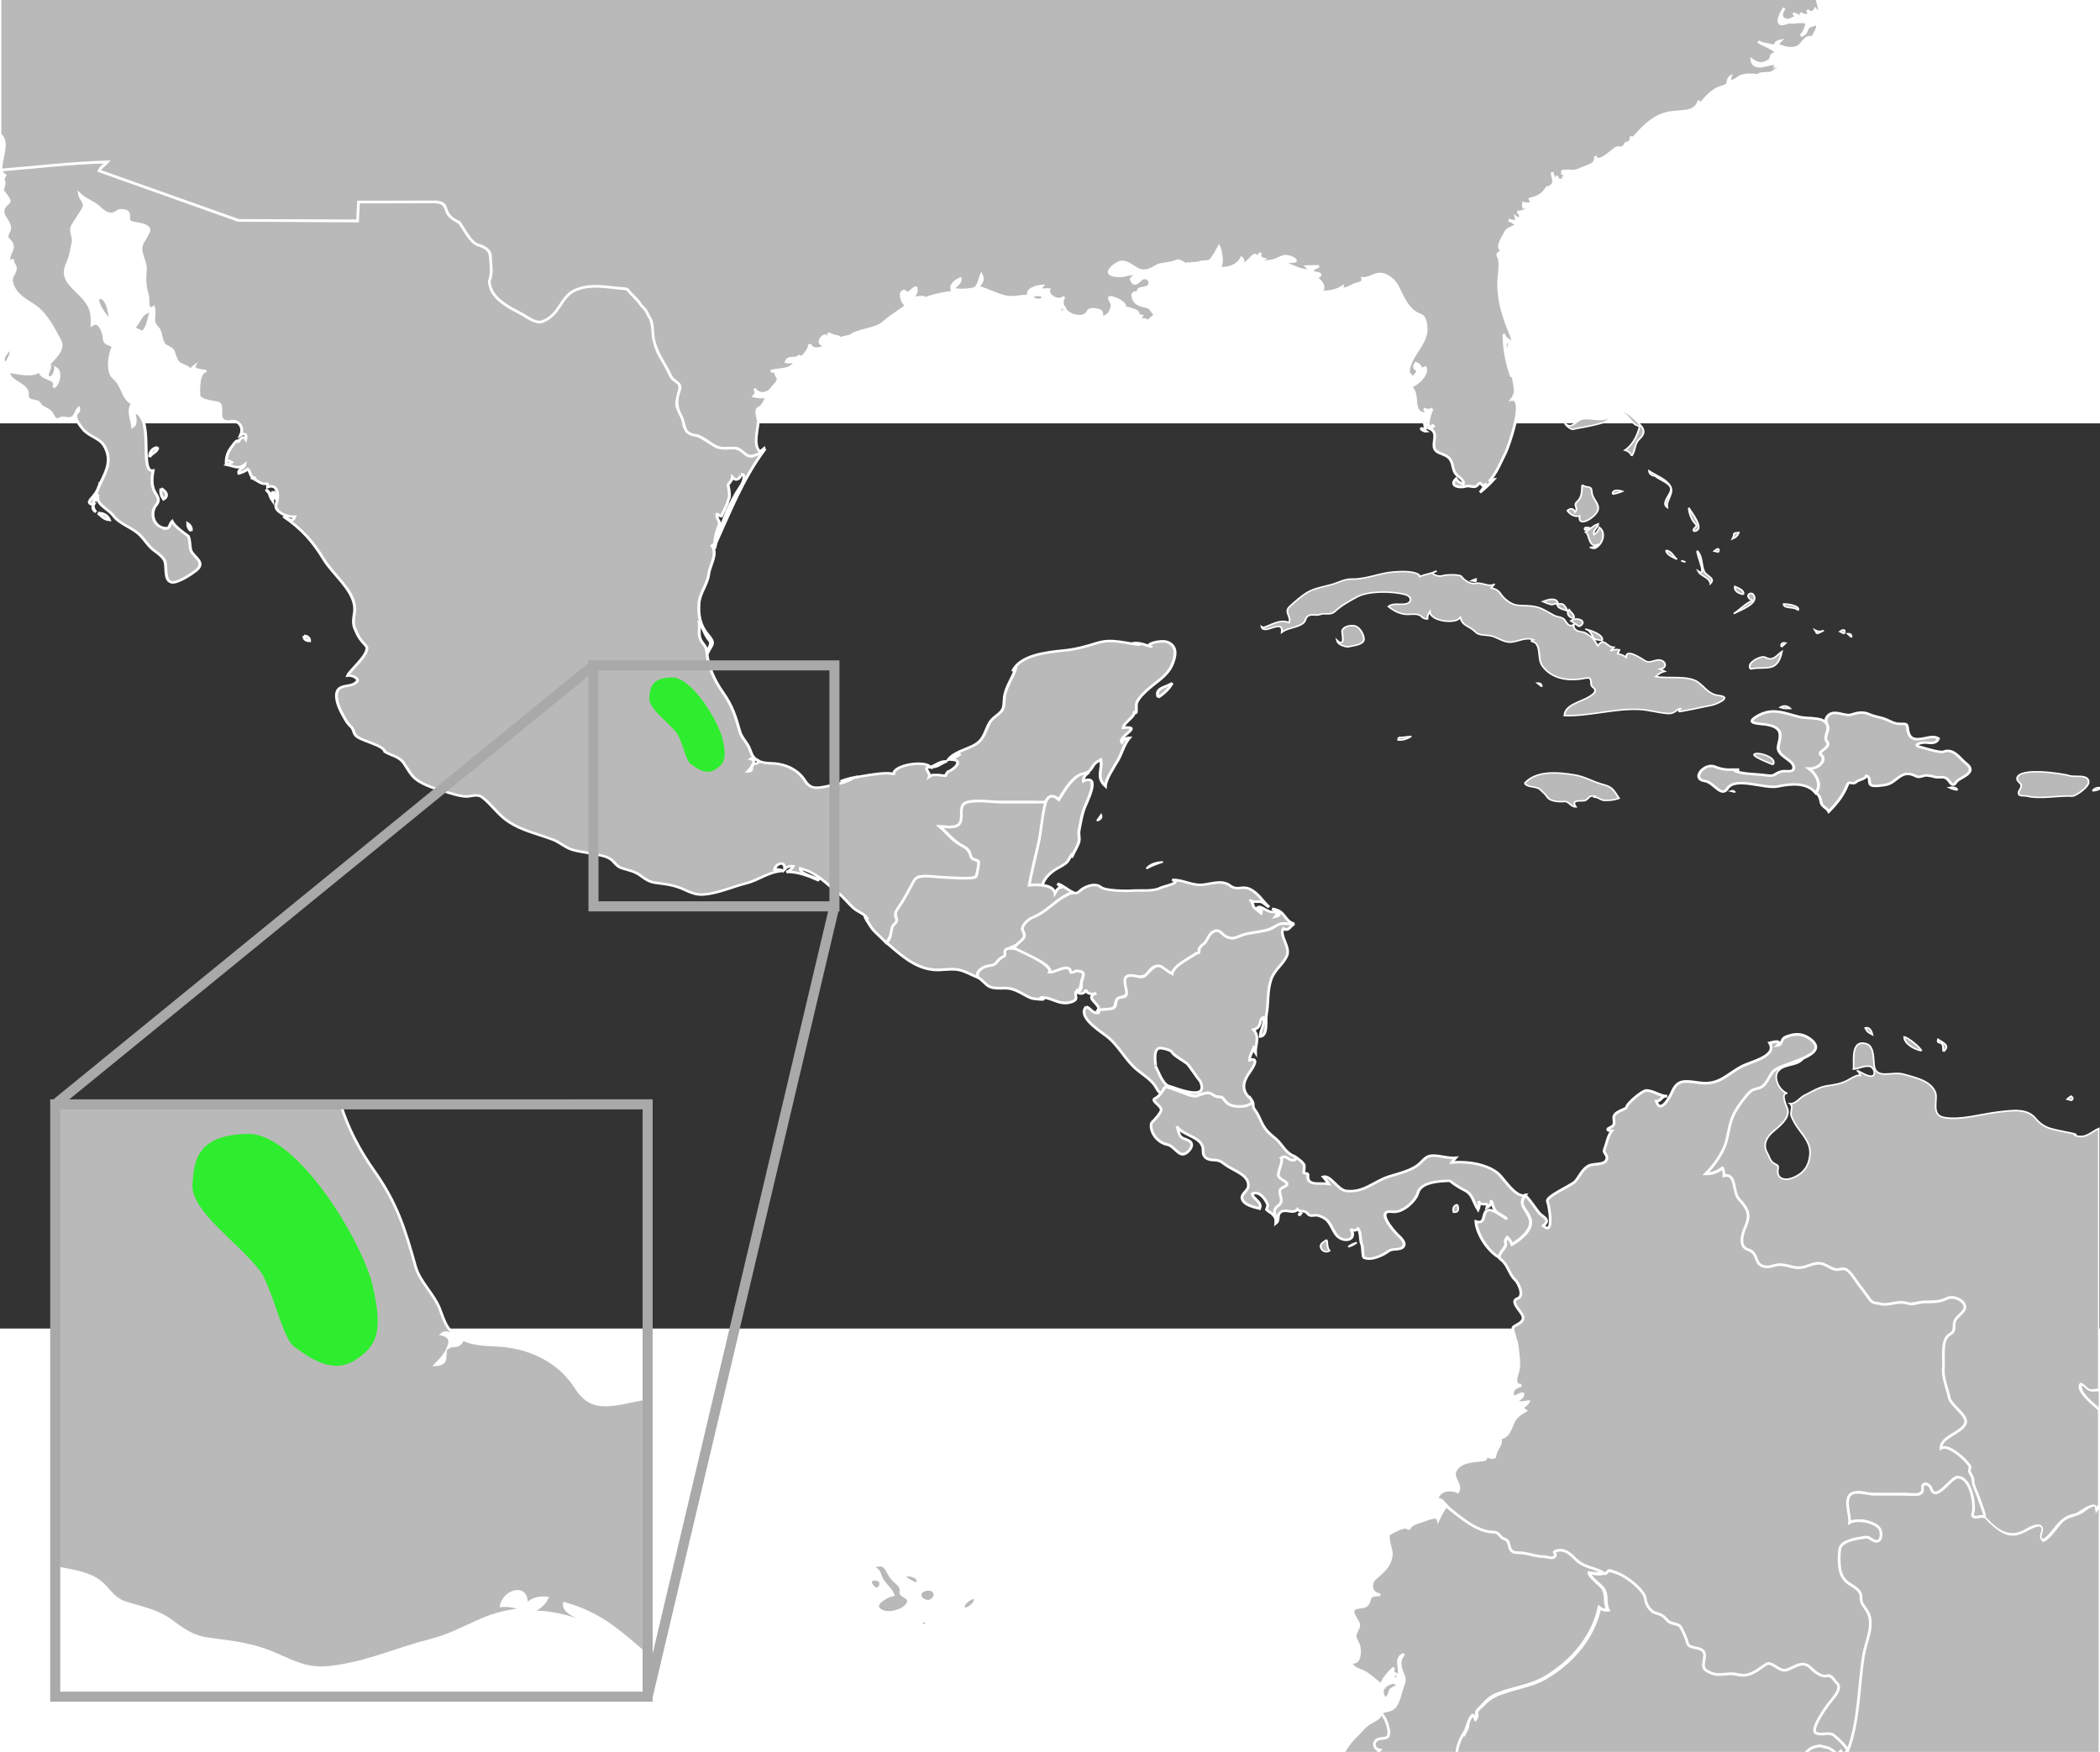 <?xml version="1.0" encoding="UTF-8" standalone="no"?>
<svg
   xmlns:dc="http://purl.org/dc/elements/1.1/"
   xmlns:cc="http://creativecommons.org/ns#"
   xmlns:rdf="http://www.w3.org/1999/02/22-rdf-syntax-ns#"
   xmlns:svg="http://www.w3.org/2000/svg"
   xmlns="http://www.w3.org/2000/svg"
   xmlns:sodipodi="http://sodipodi.sourceforge.net/DTD/sodipodi-0.dtd"
   xmlns:inkscape="http://www.inkscape.org/namespaces/inkscape"
   viewBox="0 0 1556.02 670.792"
   version="1.0"
   height="349"
   width="418.29"
   id="svg1926"
   sodipodi:version="0.32"
   inkscape:version="0.48.0 r9654"
   sodipodi:docname="Bufo cristatus.svg">
  <rect x="0" y="0" width="1556.02" height="670.792" fill="#333333" stroke="none"/>
  <sodipodi:namedview
     inkscape:window-height="1150"
     inkscape:window-width="1920"
     inkscape:pageshadow="2"
     inkscape:pageopacity="1"
     borderopacity="1.0"
     bordercolor="#666666"
     pagecolor="#ffffff"
     id="base"
     inkscape:zoom="2.6676218"
     inkscape:cx="209.145"
     inkscape:cy="174.5"
     inkscape:window-x="-8"
     inkscape:window-y="-8"
     inkscape:current-layer="svg1926"
     showgrid="false"
     inkscape:window-maximized="1" />
  <defs
     id="defs1930" />
  <style
     type="text/css"
     id="style_css_sheet">
/*
 * Below are Cascading Style Sheet (CSS) definitions in use in this file,
 * which allow easily changing how countries are displayed.
 *
 */

/*
 * circles around small countries
 *
 * Change opacity to 1 to display all circles.
 *
 */
.circlexx
{
   opacity:0;
   fill:#b9b9b9;
   fill-opacity:1;
   stroke:black;
   stroke-width:0.5;
   stroke-miterlimit:3.974;
   stroke-dasharray:none;
   stroke-opacity:1;
}

/*
 * Smaller circles around French DOMs and Chinese SARs
 *
 * Change opacity to 1 to display all subnational circles.
 *
 */
.subxx
{
   opacity:0;
   stroke-width:0.3;
}

/*
 * land
 */
.landxx
{
   fill: #b9b9b9;
   fill-opacity: 1;
   stroke:white;
   stroke-opacity: 1;
   stroke-width:0.5;
   stroke-miterlimit: 3.974;
   stroke-dasharray: none;
}

/*
 * Styles for coastlines of islands with no borders
 */
.coastxx
{
   stroke-width: 0.3;
}

/*
 * Additional style rules
 *
 * The following are examples of colouring countries.  You can substitute these with your own styles to colour the countries on the map.
 *
 * Color a few countries:
 *
 * .gb, .au, .nc
 * {
 *    fill:       #ff0000;
 * }
 *
 * Color a few small country circles (and the countries):
 *
 * .ms, .ky
 * {
 *    opacity:    1;
 *    fill:       #ff0000;
 * }
 *
 */
/*
 * Antarctica
 */

.aq
{
   fill:#e6e6e6;
}

/*
 * Sea
 */

.ocean
{
   opacity: 1;
   color: #000000;
   fill:white;
   fill-opacity:1;
   fill-rule:nonzero;
   stroke:#000000;
   stroke-width:0.5;
   stroke-linecap:butt;
   stroke-linejoin:miter;
   marker:none;
   marker-start:none;
   marker-mid:none;
   marker-end:none;
   stroke-miterlimit:1;
   stroke-dasharray:none;
   stroke-dashoffset:0;
   stroke-opacity:1;
   visibility:visible;
   display:inline;
   overflow:visible;
}

.lake
{
   fill:white;
   fill-opacity:1;
   stroke:none;
   stroke-opacity: 1;
   stroke-width:0.3;
   stroke-miterlimit: 3.974;
   stroke-dasharray: none;
}
</style>
  <path
     style="fill:#b9b9b9;fill-opacity:1;stroke:#ffffff;stroke-width:0.538;stroke-miterlimit:3.974;stroke-opacity:1;stroke-dasharray:none"
     d="M 320.406 312.906 C 320.239 312.959 320.105 313.119 319.656 313.344 C 318.75 313.798 317.613 313.513 316.656 313.375 C 316.516 314.057 318.794 315.729 319.25 316.281 C 320.41 317.684 319.54 319.138 320.375 320.781 C 319.712 320.863 319.149 320.694 318.688 320.281 C 317.455 325.959 313.543 330.954 307.875 334.281 C 305.18 335.863 301.702 336.293 298.75 337.438 C 297.393 337.963 296.274 338.708 295.375 339.719 C 295.03 340.106 294.088 340.703 294.156 341.25 C 294.328 341.675 294.282 342.051 294 342.438 C 293.581 340.757 292.448 342.656 292.438 343.281 C 292.421 344.267 292.073 344.737 291.625 345.594 C 291.588 345.664 291.538 345.762 291.5 345.844 C 292.803 340.943 291.359 343.098 289.156 349.5 L 359.281 349.5 C 359.58 349.32 359.858 349.096 360.094 348.844 C 361.715 347.112 364.525 348.045 365.875 349.5 L 366.062 349.5 C 366.259 349.294 366.46 349.081 366.656 348.875 C 367.156 349.655 367.863 349.412 367.969 348.719 C 368.129 348.395 367.757 348.203 367.438 347.812 C 366.773 347 366.137 346.123 365.25 345.469 C 364.151 344.657 361.211 346.336 361.594 344.188 C 361.913 342.391 364.16 339.732 365.312 338.188 C 366.752 336.259 366.717 335.684 364.875 334.031 C 364.424 333.626 362.701 333.738 361.969 333.312 C 361.206 332.87 360.605 331.96 359.812 331.469 C 358.82 330.854 356.582 332.716 355.188 332.625 C 354.263 332.565 352.118 330.06 351.344 331.375 C 350.611 332.621 348.595 333.634 346.906 333.688 C 346.171 333.709 345.204 333.315 344.375 333.312 C 343.75 333.336 343.151 333.367 342.531 333.438 C 341.539 333.472 340.461 333.248 339.781 332.594 C 338.528 331.386 340.862 328.965 338.406 328.344 C 336.127 327.767 336.207 327.339 335.719 325.531 C 335.089 323.198 333.776 323.929 331.969 322.562 C 331.037 321.859 331.379 321.411 330.031 321.312 C 328.642 321.211 329.032 320.508 328.719 319.656 C 327.968 317.612 327.067 317.005 325.5 315.406 C 324.294 314.178 323.028 313.61 321.281 313.062 C 320.775 312.904 320.574 312.853 320.406 312.906 z M 275.031 341.375 C 274.966 342.266 273.405 342.882 272.688 343.344 C 271.697 343.981 271.069 344.912 270.25 345.688 C 268.855 347.008 268.146 348.141 267.375 349.5 L 274.562 349.5 C 274.656 349.25 274.803 348.976 275.031 348.719 C 273.834 348.575 273.707 347.602 274.312 346.875 C 274.843 346.237 275.67 346.554 276.406 346.188 C 277.418 345.685 276.195 341.656 275.031 341.375 z M 277.188 349.219 C 276.918 349.205 276.631 349.297 276.312 349.5 L 278 349.5 C 277.731 349.338 277.46 349.233 277.188 349.219 z "
     transform="matrix(3.72,0,0,3.72,0,-313.736)"
     id="pe" />
  <g
     transform="matrix(4.354,0,0,3.682,-1967.564,-2114.201)"
     class="landxx coastxx mx"
     id="mx"
     style="fill:#b9b9b9;fill-opacity:1;stroke:#ffffff;stroke-width:0.5;stroke-miterlimit:3.987;stroke-opacity:1;stroke-dasharray:none">
    <path
       d="m 497.737,588.312 c 0.104,0.538 0.296,1.042 0.576,1.513 0.012,-0.905 -0.481,-1.73 -1.152,-2.305 0.192,0.263 0.384,0.528 0.576,0.792"
       id="path2614"
       inkscape:connector-curvature="0"
       style="stroke-width:0.5;stroke-miterlimit:3.987;stroke-dasharray:none" />
    <path
       d="m 433.296,552.024 c -0.914,0.459 -0.857,1.485 -0.36,2.231 0.492,-0.729 -0.131,-1.501 0.36,-2.231"
       id="path2594"
       inkscape:connector-curvature="0"
       style="stroke-width:0.5;stroke-miterlimit:3.987;stroke-dasharray:none" />
    <path
       d="m 453.672,559.08 c -0.494,0.579 -2.017,2.484 -0.72,3.023 0.431,-0.898 1.106,-1.983 0.72,-3.023"
       id="path2596"
       inkscape:connector-curvature="0"
       style="stroke-width:0.5;stroke-miterlimit:3.987;stroke-dasharray:none" />
    <path
       d="m 467.137,589.752 c -0.132,0.569 0.173,0.807 0.72,0.72 -0.321,0.573 -0.141,1.189 0.359,1.584 -1.404,-1.782 0.808,-4.232 0.72,-6.048 -0.065,1.375 -1.01,2.682 -1.799,3.744"
       id="path2600"
       inkscape:connector-curvature="0"
       style="stroke-width:0.5;stroke-miterlimit:3.987;stroke-dasharray:none" />
    <path
       d="m 470.592,553.536 c 0.185,-0.865 -0.391,-4.546 -1.519,-4.602 -1.721,-0.083 1.232,4.353 1.519,4.602"
       id="path2602"
       inkscape:connector-curvature="0"
       style="stroke-width:0.5;stroke-miterlimit:3.987;stroke-dasharray:none" />
    <path
       d="m 468.577,592.272 c 0.571,0.571 1.065,1.287 1.944,1.367 -0.271,-0.83 -1.036,-1.473 -1.944,-1.367"
       id="path2604"
       inkscape:connector-curvature="0"
       style="stroke-width:0.5;stroke-miterlimit:3.987;stroke-dasharray:none" />
    <path
       d="m 476.137,555.84 c 1.155,-1.222 0.946,-2.806 1.584,-4.248 -2.022,0.288 -1.939,2.125 -3.096,3.384 0.493,0.306 0.997,0.594 1.512,0.864"
       id="path2606"
       inkscape:connector-curvature="0"
       style="stroke-width:0.5;stroke-miterlimit:3.987;stroke-dasharray:none" />
    <path
       d="m 478.729,579.024 c -0.999,0.134 -1.367,1.046 -1.368,1.943 0.312,-0.752 1.407,-1.022 1.368,-1.943"
       id="path2608"
       inkscape:connector-curvature="0"
       style="stroke-width:0.5;stroke-miterlimit:3.987;stroke-dasharray:none" />
    <path
       d="m 479.305,587.304 c -0.146,0.756 0.03,1.512 0.432,2.16 0.948,-0.665 0.343,-1.703 -0.432,-2.16"
       id="path2610"
       inkscape:connector-curvature="0"
       style="stroke-width:0.5;stroke-miterlimit:3.987;stroke-dasharray:none" />
    <path
       d="m 484.417,595.872 c 0.123,-0.581 -0.115,-1.151 -0.576,-1.512 -0.008,0.58 0.184,1.084 0.576,1.512"
       id="path2612"
       inkscape:connector-curvature="0"
       style="stroke-width:0.5;stroke-miterlimit:3.987;stroke-dasharray:none" />
    <path
       d="m 498.384,587.88 c -0.277,0.576 -0.157,1.056 0.36,1.44 0.146,-0.546 0.026,-1.026 -0.36,-1.44"
       id="path2616"
       inkscape:connector-curvature="0"
       style="stroke-width:0.5;stroke-miterlimit:3.987;stroke-dasharray:none" />
    <path
       d="m 503.641,616.968 c -0.07,0.618 0.315,1.025 0.936,1.008 0.008,-0.577 -0.347,-0.994 -0.936,-1.008"
       id="path2618"
       inkscape:connector-curvature="0"
       style="stroke-width:0.5;stroke-miterlimit:3.987;stroke-dasharray:none" />
    <path
       class="landxx mx"
       d="m 452.088,523.152 c 6.017,-0.595 12.023,-1.393 18.072,-1.585 -0.454,0.607 -1.094,1.065 -1.368,1.801 l 23.642,9.953 20.221,0.109 0.065,-3.827 12.951,-0.023 c 1.771,0.022 1.981,0.791 2.392,2.199 0.344,1.18 1.828,1.443 2.409,2.624 0.504,1.025 1.43,2.764 2.373,3.424 0.89,0.623 2.188,1.106 2.43,2.304 0.35,1.733 0.322,3.223 0.1,4.932 -0.493,3.788 2.85,5.462 5.492,7.248 0.922,0.623 2.351,1.947 3.508,1.236 0.834,-0.513 1.827,-1.394 2.273,-2.286 0.574,-1.149 1.727,-2.975 2.756,-3.769 0.648,-0.5 2.031,-0.686 2.792,-1.042 2.051,-0.046 4.153,0.439 6.22,0.689 0.589,0.118 1.324,1.667 1.894,2.197 0.934,0.867 2.143,2.86 2.388,4.079 0.331,1.651 0.745,3.336 0.839,5.024 0.099,1.774 1.234,2.841 1.811,4.455 0.265,0.738 0.52,1.48 0.896,2.171 0.295,0.542 0.825,0.523 1.098,0.984 0.671,1.13 -0.278,2.952 -0.285,4.154 -0.008,1.512 1.367,2.586 1.178,4.232 0.602,2.522 2.466,1.99 1.692,2.072 1.012,0.099 1.659,0.88 2.764,1.557 0.717,0.44 0.972,0.958 1.748,0.983 1.792,0.056 3.172,-0.228 4.41,1.311 1.022,1.27 1.779,-0.688 3.058,-0.701 -3.619,5.823 -5.729,12.228 -8.155,18.553 -0.882,4.558 0.605,-5.181 4.145,-11.28 0.667,-1.149 0.907,-2.648 0.11,-2.462 0.091,0.01 -0.512,1.867 -1.458,0.586 -0.025,0.613 -0.768,1.433 -0.751,1.532 0.561,3.174 -0.076,2.705 -0.093,3.644 -10e-4,0.073 -1.012,2.566 -1.051,2.673 -0.04,0.107 -0.696,-0.539 -0.77,-0.461 0.06,1.408 0.467,1.262 0.435,1.864 -0.032,0.603 -0.662,1.686 -0.78,3.832 -0.028,0.504 -0.027,0.22 -0.487,0.684 1.056,1.637 -0.37,3.985 -0.54,5.688 -0.211,2.119 -1.559,3.833 -1.667,6.009 -0.111,2.23 0.136,4.247 1.459,6.1 1.423,1.993 0.773,1.909 -0.044,3.947 -0.09,-0.804 0.912,-1.937 0.417,-2.603 -0.937,-1.26 -1.144,-2.73 -1.857,-4.093 0.323,1.254 -0.194,2.588 0.288,3.816 0.435,1.106 0.989,1.22 1.074,2.563 0.177,2.804 1.301,5.712 2.71,8.063 1.621,2.703 2.188,4.882 2.9,7.89 0.298,1.26 1.227,2.196 1.643,3.399 0.359,1.04 0.485,1.992 1.609,2.492 -0.602,-0.046 -1.026,-0.773 -1.44,-0.359 1.294,0.346 -0.01,1.995 -0.432,2.52 1.215,-0.057 0.13,-1.354 1.18,-1.553 0.378,0.023 0.609,-0.155 0.692,-0.535 0.674,0.379 1.465,0.427 2.217,0.458 2.438,0.1 4.471,1.361 5.594,3.449 0.955,1.774 1.954,1.63 3.954,1.13 1.257,-0.315 3.419,-0.74 4.364,-1.725 -0.767,0.185 -1.531,0.425 -2.232,0.793 1.005,-0.602 8.829,-2.401 9.072,-1.297 -0.453,-2.016 5.483,-3.104 6.265,-1.512 -1.581,-0.284 0.007,1.091 -0.216,1.8 0.534,-0.455 0.964,-0.237 1.584,-0.288 0.38,0.081 0.764,0.129 1.152,0.145 0.097,-0.283 0.231,-0.548 0.402,-0.795 0.88,-0.351 2.897,-2.291 0.678,-2.445 0.488,-0.405 0.992,-0.789 1.512,-1.152 -0.709,0.426 -1.407,0.876 -2.16,1.225 0.88,-1.481 2.857,-2.042 4.262,-2.865 1.958,-1.146 1.934,-2.815 2.825,-4.651 0.463,-0.956 1.302,-1.404 1.93,-2.208 0.633,-0.811 0.472,-1.921 0.577,-2.875 0.251,-2.282 1.454,-3.935 1.999,-6.048 -0.16,0.288 -0.352,0.552 -0.576,0.792 1.156,-3.225 5.736,-3.841 8.643,-4.174 2.097,-0.24 3.773,-0.802 5.75,-1.53 2.582,-0.951 4.783,0.133 7.352,0.376 -0.438,-0.18 -0.895,-0.275 -1.368,-0.288 1.166,-0.299 2.305,0.42 3.384,0.721 -1.826,-0.375 1.325,-1.55 2.579,-0.979 1.872,0.853 1.292,3.258 0.696,4.776 -0.79,2.014 -2.459,3.12 -3.908,4.618 -0.759,0.786 -1.661,1.772 -2.031,2.817 -0.208,0.586 0.185,2.964 -0.432,1.656 0.292,1.169 -1.731,2.205 -1.872,3.384 3.584,-0.443 -1.021,1.812 -0.216,2.952 0.221,-0.54 0.69,-0.941 1.296,-0.936 -0.991,1.403 -1.279,3.134 -2.038,4.65 -0.62,1.239 -2.012,3.678 -2.067,5.069 -1.682,-1.868 -0.405,-3.288 -0.792,-5.328 -1.116,0.777 -1.049,0.806 -1.624,1.861 -0.464,0.851 -1.19,0.82 -1.942,1.239 -1.597,0.889 -2.738,3.417 -3.562,4.964 -0.495,-0.541 -1.548,-1.25 -1.965,0.052 -0.321,1.003 -0.881,0.452 -2.291,0.452 -3.097,0 -6.193,0 -9.29,0 -0.703,0 -2.682,-0.295 -2.828,0.78 -0.119,0.875 -0.076,1.616 -0.157,2.498 -0.216,2.349 -1.929,1.618 -3.773,1.618 1.307,1.325 2.264,2.978 3.834,3.816 1.475,0.788 1.314,2.482 2.771,3.188 0.301,0.146 -0.363,3.402 -0.45,3.183 -2.442,0.934 -6.334,-0.168 -9.769,-0.071 -4.621,8.608 -3.973,7.343 -3.711,8.374 0.351,0.569 -1.214,4.274 -1.747,4.909 -0.697,-0.872 -1.483,-1.668 -2.182,-2.539 -0.405,-0.505 -2.258,-4.05 -0.986,-2.142 -0.266,-1.049 -1.552,-1.463 -2.25,-2.157 -1.024,-1.019 -1.741,-2.274 -2.838,-3.274 -2.2,-2.006 -3.381,-3.877 -6.359,-4.864 -0.194,1.136 2.62,1.649 3.168,2.448 -1.737,-0.904 -3.533,-1.791 -5.544,-1.728 0.527,-0.202 0.951,-0.625 1.152,-1.152 -0.59,-0.086 -1.07,0.106 -1.44,0.576 0.142,-1.757 -1.497,-1.204 -1.728,0.071 0.533,-0.054 1.037,0.042 1.512,0.289 -2.68,0.18 -3.977,1.796 -6.41,2.527 -2.197,0.66 -4.022,1.657 -6.256,2.095 -1.686,0.331 -2.406,0.123 -4.063,-0.771 -1.841,-0.994 -3,-1.129 -5.045,-1.452 -1.068,-0.168 -1.717,-0.721 -2.502,-1.415 -1,-0.884 -1.978,-1.072 -3.186,-1.514 -0.979,-0.358 -1.195,-1.188 -1.93,-1.814 -0.896,-0.763 -2.471,-0.914 -3.573,-1.195 -1.088,-0.278 -2.337,-0.387 -3.354,-0.883 -1.065,-0.521 -1.857,-1.398 -2.967,-1.889 -2.564,-1.134 -5.146,-1.775 -7.41,-3.517 -1.868,-1.438 -2.883,-3.453 -4.541,-4.972 -0.649,-0.595 -1.49,-0.357 -2.254,-0.208 -1.151,0.226 -3.098,-0.592 -4.18,-0.976 -1.798,-0.638 -4.269,-1.505 -5.431,-3.108 -0.576,-0.794 -0.973,-1.679 -1.459,-2.524 -0.827,-1.438 -2.016,-1.491 -3.262,-2.359 -0.266,-1.335 -3.61,-2.018 -4.782,-3.072 -0.615,-0.553 -0.432,-1.435 -1.034,-2.032 -0.677,-0.671 -1.305,-2.223 -1.695,-3.106 -0.458,-1.035 -1.343,-3.879 -0.05,-4.677 0.899,-0.555 1.943,-0.255 2.712,-1.109 0.719,-0.799 -0.895,-1.465 -1.488,-1.339 0.333,-1.077 4.163,-4.688 3.09,-6.019 -0.987,-1.234 -1.355,-1.952 -1.874,-3.464 -0.559,-1.626 0.13,-2.876 -0.046,-4.501 -0.379,-3.488 -3.707,-6.402 -5.264,-9.449 -1.797,-3.517 -3.734,-6.115 -6.85,-8.607 0.849,0.368 1.542,1.417 1.944,0.072 -1.358,0.154 -3.688,-1.13 -3.145,-2.623 0.391,-1.075 0.494,-4.175 -1.463,-3.354 0,-1.274 -0.19,-0.31 -1.086,-0.783 -0.611,-0.324 -1.127,-0.868 -1.793,-1.088 0.879,0.176 0.954,0.115 0.223,-0.183 -0.392,-0.448 -0.293,-1.095 -0.727,-1.546 -0.442,0.397 -0.946,0.686 -1.512,0.864 -0.208,-0.911 0.886,-0.989 1.008,-1.801 -1.091,1.004 -1.649,0.396 -3.024,0.072 0.268,-0.162 0.532,-0.33 0.792,-0.504 -0.638,-0.533 -0.95,-0.389 -0.936,0.432 -0.036,-1.042 0.118,-2.073 0.609,-3.003 0.183,-0.346 1.523,-2.712 1.335,-1.388 0.28,-0.555 0.927,-1.602 1.368,-0.72 0.146,-0.753 0.038,-1.394 -0.864,-0.792 0.378,-0.928 0.242,-2.119 -0.691,-2.684 -0.739,-0.447 -1.523,0.353 -2.322,-0.366 -0.866,-0.78 0.164,-3.172 -0.902,-3.459 -0.74,-0.199 -3.128,-0.458 -3.189,-1.51 -0.066,-1.116 -0.152,-4.888 1.272,-4.869 -0.683,-0.08 -2.317,-0.327 -2.088,-0.937 -0.31,0.274 -0.526,0.61 -0.647,1.008 -0.04,-1.064 -1.504,-1.125 -2.053,-1.821 -0.469,-0.598 -0.619,-1.615 -0.897,-2.312 -0.287,-0.716 -1.107,-0.751 -1.515,-1.339 -0.629,-0.908 -0.442,-2.563 -1.128,-3.326 -1.189,-1.322 -0.276,-2.577 -0.672,-4.09 -1.269,0.981 -0.851,-1.759 -1.008,-2.376 -0.52,-2.046 -0.525,-3.22 -0.386,-5.271 0.114,-1.676 -1.07,-3.197 -0.673,-4.871 0.185,-0.776 1.515,-2.729 1.262,-3.322 -0.415,-0.973 -2.015,-0.961 -2.857,-1.258 -1.366,-0.481 0.408,-2.308 -1.747,-2.461 -0.734,-0.052 -1.031,0.801 -1.855,0.739 -0.788,-0.061 -1.433,-0.687 -1.916,-1.246 -1.017,-1.181 -2.363,-1.541 -3.419,-2.757 0.087,0.912 1.123,1.757 0.747,2.699 -0.466,1.164 -1.304,2.444 -1.877,3.595 -0.581,1.163 0.29,2.308 0.051,3.498 -0.262,1.307 -0.363,2.669 -0.861,3.918 -1.217,3.043 0.13,4.238 2.039,6.48 1.734,2.037 2.197,3.475 2.063,6.09 1.231,-0.935 1.811,1.282 1.984,2.079 0.091,0.419 0.044,1.264 0.388,1.582 0.277,0.257 1.394,0.51 1.134,1.08 -0.597,1.314 -0.958,4.912 0.211,6.012 1.578,1.486 1.386,4.145 3.267,5.23 -1.082,0.807 -0.154,3.4 -0.072,4.536 0.731,-0.634 0.296,-2.168 0.144,-2.952 3.661,0.62 0.86,12.374 3.312,11.809 -0.188,1.192 -0.286,2.573 0.072,3.744 0.378,1.237 1.358,1.905 0.445,3.21 -1.186,1.696 -0.371,4.892 2.075,4.638 -1.627,0.165 -0.191,0.218 0.033,-0.104 0.272,-0.392 0.302,-0.892 0.615,-1.265 0.379,0.936 1.891,2.25 2.657,2.876 0.421,0.345 0.318,2.499 0.583,3.1 0.602,1.364 2.562,2.325 0.787,3.976 -0.704,0.654 -3.269,2.709 -4.224,2.283 -1.254,-0.561 -0.606,-3.353 -1.121,-4.418 -0.377,-0.781 -1.06,-1.359 -1.706,-1.912 -1.043,-0.892 -1.599,-2.192 -2.5,-3.206 -1.314,-1.478 -3.377,-2.122 -4.471,-3.839 -0.917,-1.44 -3.146,-2.279 -2.605,-4.331 -0.132,0.492 -0.3,0.972 -0.504,1.439 0.213,-4.155 3.638,-6.804 1.585,-11.108 -0.792,-1.661 -2.589,-1.873 -3.646,-3.414 -0.482,-0.703 -1.221,-1.799 -1.251,-2.685 -0.021,-0.637 0.729,-0.786 0.504,-1.513 -0.446,0.551 -0.502,1.635 -1.224,1.944 -0.735,0.315 -1.342,-0.339 -2.098,0.21 -0.612,0.445 -0.988,-0.511 -1.157,-0.914 -0.405,-0.967 -1.173,-1.137 -1.929,-1.745 -0.146,-0.296 -0.328,-0.566 -0.547,-0.813 -0.421,-0.099 -0.839,-0.212 -1.253,-0.339 -0.762,-0.561 -0.401,-0.868 -0.545,-1.614 -0.342,-1.775 -3.077,-2.079 -3.199,-4.074 1.72,0.172 3.893,1.098 5.399,-0.216 -0.06,1.87 3.256,1.377 2.304,3.312 0.875,-0.684 1.319,-3.04 0.36,-3.815 0.009,0.443 -0.378,2.239 -1.248,1.812 -0.512,-0.252 0.195,-1.72 0.24,-2.1 -0.269,0.161 -0.532,0.329 -0.792,0.504 0.849,-1.845 3.513,-3.611 2.448,-5.904 -1.106,-2.384 -2.372,-5.48 -4.54,-7.083 -1.783,-1.318 -3.219,-2.373 -3.645,-4.673 -0.16,-0.863 0.436,-1.483 0.621,-2.303 0.243,-1.076 -0.783,-1.54 -0.284,-2.14 -0.226,0.209 -0.466,0.401 -0.72,0.576 -0.467,-1.934 1.519,-2.786 -0.096,-4.578 -0.74,-0.821 0.168,-1.453 0.168,-2.334 0,-1.184 -0.949,-1.962 -1.125,-3.051 -0.131,-0.813 0.319,-1.477 0.864,-1.987 0.477,-0.447 -0.167,-1.157 -0.366,-1.597 -0.229,-0.289 -0.428,-0.598 -0.597,-0.925 0.105,-0.479 0.201,-0.958 0.288,-1.44 -0.183,-1.039 -0.332,-0.689 0.241,-1.807"
       id="path2630"
       style="fill:#b9b9b9;fill-opacity:1;stroke:#ffffff;stroke-width:0.5;stroke-miterlimit:3.987;stroke-opacity:1;stroke-dasharray:none"
       inkscape:connector-curvature="0" />
    <path
       d="m 610.417,643.32 c 1.015,0.226 1.699,-0.835 2.592,-1.08 -0.943,-0.137 -1.831,0.665 -2.592,1.08"
       id="path2634"
       inkscape:connector-curvature="0"
       style="stroke-width:0.5;stroke-miterlimit:3.987;stroke-dasharray:none" />
    <path
       d="m 649.008,629.353 c 0.961,-0.759 1.88,-1.747 2.376,-2.881 -0.906,0.826 -3.072,0.894 -2.376,2.881"
       id="path2772"
       inkscape:connector-curvature="0"
       style="stroke-width:0.5;stroke-miterlimit:3.987;stroke-dasharray:none" />
  </g>
  <g
     transform="matrix(4.354,0,0,3.682,-1967.564,-2114.201)"
     class="landxx coastxx bz"
     id="bz"
     style="fill:#b9b9b9;fill-opacity:1;stroke:#ffffff;stroke-width:0.3;stroke-miterlimit:3.974;stroke-opacity:1;stroke-dasharray:none">
    <path
       d="m 638.569,654.192 c 0.569,-0.172 0.946,-0.61 0.72,-1.225 -0.247,0.405 -0.487,0.813 -0.72,1.225"
       id="path2808"
       inkscape:connector-curvature="0"
       style="stroke-width:0.3" />
    <path
       class="landxx bz"
       d="m 626.977,667.152 c 0.575,-3.73 1.558,-7.252 1.916,-11.022 0.145,-1.521 0.451,-9.184 3.196,-6.186 0.76,-1.428 2.711,-5.697 4.824,-5.256 -0.441,0.407 -0.658,0.911 -0.648,1.512 3.185,-1.614 0.403,4.603 0.095,5.655 -0.374,1.277 -0.601,2.875 -0.823,4.22 -0.16,0.968 0.212,1.688 -0.119,2.677 -0.327,0.978 -0.831,1.884 -1.169,2.855 0.555,-1.992 -0.498,0.549 -0.726,0.834 -0.64,0.8 -1.467,1.097 -2.236,1.724 -0.652,0.531 -1.241,1.211 -1.633,1.958 -0.186,0.318 -0.286,0.661 -0.301,1.028 -0.786,-0.194 -1.587,-0.08 -2.376,0.001"
       id="path2810"
       style="fill:#b9b9b9;fill-opacity:1;stroke:#ffffff;stroke-width:0.5;stroke-miterlimit:3.974;stroke-opacity:1;stroke-dasharray:none"
       inkscape:connector-curvature="0" />
  </g>
  <path
     style="fill:#b9b9b9;fill-opacity:1;stroke:#ffffff;stroke-width:0.538;stroke-miterlimit:3.974;stroke-opacity:1;stroke-dasharray:none"
     d="M 414.688 275.688 C 413.577 276.631 415.929 278.868 416.656 279.5 C 417.255 280.02 417.828 280.517 418.281 281.031 L 418.281 276.875 C 417.674 276.909 417.079 276.972 416.656 276.938 C 415.832 276.869 415.448 275.97 414.688 275.688 z M 390.219 294.219 C 389.842 294.204 389.431 294.354 388.938 294.688 C 387.862 295.416 387.163 296.728 385.906 297.25 C 384.434 297.862 384.863 294.759 383.062 295.75 C 382.574 296.019 382.79 296.908 382.719 297.219 C 382.582 297.819 381.142 297.703 380.688 297.688 C 378.123 297.598 375.694 297.625 373.125 297.625 C 372.05 297.625 369.097 296.596 368.281 297.875 C 367.443 299.189 368.394 301.797 368.406 303.312 C 370.551 302.308 374.36 303.467 374.531 305.562 C 374.641 306.908 374.159 307.244 372.781 306.625 C 371.522 305.533 368.372 306.291 366.781 307.75 C 366.155 308.658 366.344 309.889 366.344 310.875 C 366.344 312.57 366.376 313.977 368.062 315.312 C 369.572 316.508 370.533 316.779 370.594 318.5 C 370.653 320.166 371.95 320.974 372.375 322.531 C 372.817 324.151 372.068 325.567 371.688 327.125 C 370.791 330.797 370.315 334.561 369.875 338.312 C 369.551 341.076 369.046 343.817 368.562 346.562 C 368.457 347.164 367.846 350.576 366.625 348.875 C 366.42 349.091 366.237 349.285 366.031 349.5 L 418.281 349.5 L 418.281 299.938 C 418.093 300.15 417.904 300.365 417.719 300.625 C 417.789 299.08 415.991 300.156 415.312 300.719 C 414.357 301.511 413.692 301.652 412.438 302.062 C 410.937 302.553 410.547 303.176 409.688 304.219 C 409.183 304.832 407.831 306.646 407 306.875 C 406.499 306.101 408.318 302.735 404.906 304.156 C 403.186 304.873 401.699 306.245 399.469 305.375 C 397.809 304.727 397.008 303.353 395.75 302.281 C 394.72 301.403 394.965 302.015 393.656 302.219 C 392.721 302.364 393.041 301.403 393.094 300.969 C 393.318 299.123 393.328 298.175 392.375 296.281 C 392.015 295.566 391.35 294.264 390.219 294.219 z M 362.562 347.812 C 362.44 347.805 362.293 347.81 362.125 347.844 C 360.326 348.201 360.035 348.891 359.844 349.062 C 359.647 349.239 359.455 349.379 359.25 349.5 L 365.906 349.5 C 365.445 348.986 364.625 348.264 363.875 348.125 C 363.191 347.999 362.931 347.836 362.562 347.812 z "
     transform="matrix(3.72,0,0,3.72,0,-313.736)"
     id="path2812" />
  <g
     transform="matrix(4.354,0,0,3.682,-1967.564,-2114.201)"
     class="landxx coastxx do"
     id="do"
     style="fill:#b9b9b9;fill-opacity:1;stroke:#ffffff;stroke-width:0.3;stroke-miterlimit:3.974;stroke-opacity:1;stroke-dasharray:none">
    <path
       class="landxx do"
       d="m 760.898,648.576 c 0.322,-0.662 0.677,-1.929 0.254,-2.622 -0.365,-0.597 -0.929,-1.809 -1.407,-2.274 0.968,0.052 3.2,-1.504 2.108,-2.581 -1.053,-1.039 2.059,-1.662 0.793,-3.064 -0.414,-0.458 0.125,-1.503 0.255,-1.972 0.248,-0.892 -0.563,-1.835 -0.133,-2.678 0.997,-1.954 2.997,-0.09 4.204,-0.573 0.994,-0.397 1.991,-0.623 2.985,-0.092 0.989,0.528 1.981,0.604 2.925,1.076 0.868,0.433 1.328,0.862 2.346,0.885 1.036,0.024 1.192,-0.177 1.311,0.997 0.214,2.103 1.136,2.356 3.038,1.866 0.687,-0.177 1.586,-0.423 2.202,0.089 -0.291,0.961 -1.144,0.967 -1.975,0.828 -0.822,-0.137 -2.635,0.45 -1.068,0.894 0.658,0.187 3.314,1.206 3.908,0.931 1.718,-0.797 2.768,1.385 3.841,2.363 2.127,1.939 -1.237,2.882 -1.646,3.674 -0.702,1.36 -0.982,0.036 -1.589,-0.572 -0.58,-0.581 -1.228,-0.204 -1.944,-0.353 -0.502,-0.174 -1.018,-0.29 -1.546,-0.349 -0.622,0 -1.201,0.543 -1.804,0.167 -2.56,-1.597 -3.232,1.389 -5.188,1.746 -0.471,0.086 -2.024,0.395 -2.438,0.06 -0.576,-0.466 0.06,-1.5 -0.79,-1.9 -0.364,0.815 -1.305,0.72 -1.852,1.325 -0.458,0.507 -1.132,-0.293 -1.359,0.377 -0.745,2.204 -1.69,3.677 -3.2,5.498 -0.298,-0.67 -1.139,-0.982 -1.295,-1.729 -0.153,-0.729 -0.216,-1.585 -0.936,-2.017"
       id="path3372"
       style="fill:#b9b9b9;fill-opacity:1;stroke:#ffffff;stroke-width:0.5;stroke-miterlimit:3.974;stroke-opacity:1;stroke-dasharray:none"
       inkscape:connector-curvature="0" />
    <path
       d="m 785.018,648 c -0.517,-0.062 -0.997,-0.229 -1.44,-0.504 0.483,-0.117 1.282,-0.138 1.44,0.504"
       id="path3374"
       inkscape:connector-curvature="0"
       style="stroke-width:0.3" />
  </g>
  <g
     transform="matrix(4.354,0,0,3.682,-1967.564,-2114.201)"
     class="landxx coastxx cu"
     id="cu"
     style="fill:#b9b9b9;fill-opacity:1;stroke:#ffffff;stroke-width:0.3;stroke-miterlimit:3.974;stroke-opacity:1;stroke-dasharray:none">
    <path
       d="m 666.865,615.312 c 1.386,-0.501 2.853,-1.799 4.392,-1.008 0.505,-1.136 -0.906,-2.096 0.096,-3.21 0.813,-0.904 2.109,-2.264 3.108,-2.93 1.183,-0.788 2.714,-1.084 4.047,-1.521 1.147,-0.376 2.185,-1.131 3.424,-1.104 2.576,0.057 4.725,-1.256 7.273,-1.445 1.182,-0.088 2.607,-0.173 3.726,0.301 0.257,0.108 0.568,0.299 0.574,0.62 0.931,-0.44 1.97,-0.587 2.88,-1.079 -1.494,0.393 0.137,1.232 0.947,0.938 0.747,-0.271 2.998,-0.296 3.26,0.13 0.411,0.667 1.513,1.659 2.388,1.396 1.022,-0.307 2.384,0.876 3.27,0.128 -0.208,0.252 -0.4,0.516 -0.576,0.792 1.65,0.432 1.329,1.207 2.47,2.331 1.495,1.473 2.174,1.108 4.144,1.288 1.881,0.172 2.611,1.018 4.115,1.926 0.57,0.344 1.381,0.262 1.768,0.906 0.357,0.595 0.824,1.663 1.616,0.821 -0.296,0.882 0.421,1.491 1.235,1.565 0.951,0.087 1.248,0.926 2.077,1.242 -0.345,-0.689 -0.583,-1.582 -1.44,-1.8 0.775,0.171 3.286,1.147 2.88,2.305 -0.516,-0.07 -1.02,-0.19 -1.512,-0.36 0.353,0.455 0.49,0.961 0.792,1.439 1.102,-1.889 1.438,0.27 2.736,0.289 -0.178,0.251 -0.37,0.491 -0.576,0.72 0.475,-0.279 0.979,-0.351 1.512,-0.216 -0.099,0.263 -0.195,0.526 -0.288,0.791 0.546,0.107 1.026,0.348 1.44,0.721 -0.103,-1.956 2.665,0.312 3.228,0.711 0.737,0.522 1.411,-0.104 2.199,-0.177 1.28,-0.119 1.736,1.655 0.333,1.842 0.264,0.144 0.528,0.287 0.792,0.432 -0.602,0.188 -1.134,0.578 -1.512,1.08 2.055,0.438 5.536,-0.305 7.171,1.105 1.383,1.194 1.756,2.446 3.682,2.715 2.279,0.317 -0.729,1.907 -1.665,2.016 -0.284,0.033 -5.173,1.337 -5.273,1.176 0.034,-0.255 0.168,-0.457 0.405,-0.604 -0.905,0 -0.855,1.153 -2.398,1.003 -1.648,-0.161 -3.189,-0.749 -4.861,-0.822 -4.189,-0.182 -8.411,1.396 -12.613,1.26 0.061,-2.222 2.817,-2.754 4.265,-3.833 0.853,-0.636 1.375,-1.236 0.541,-1.922 -0.624,-0.514 0.253,-2.153 -1.254,-1.783 -2.823,0.695 -5.669,0.175 -7.283,-2.431 -0.579,-0.935 -0.476,-2.174 -0.64,-3.221 -0.076,-0.479 -0.194,-0.997 -0.513,-1.381 -0.379,-0.457 -1.213,-0.271 -0.372,-0.694 -1.289,-0.616 -2.568,0.345 -3.816,0.468 -1.297,0.128 -2.4,-1.082 -3.59,-1.297 -1.164,-0.211 -1.879,-0.021 -2.51,-0.784 -1.004,-1.213 -2.336,-1.145 -2.54,-3.067 -0.222,1.608 -5.1,1.13 -5.184,-1.008 -0.285,0.464 -0.429,0.968 -0.433,1.512 -0.435,-0.015 -0.774,-0.197 -1.017,-0.548 -0.618,-0.623 -1.598,-0.387 -2.366,-0.387 -1.265,0 -2.359,-0.749 -3.24,-1.586 0.67,-0.737 1.96,-0.354 2.821,-0.498 1.281,-0.215 1.197,-1.513 0.082,-1.887 -2.197,-0.738 -6.335,-0.809 -8.316,0.494 -1.227,0.808 -2.624,1.703 -3.61,2.799 -0.922,1.023 -1.576,0.257 -2.666,0.71 -0.624,0.259 -1.291,-0.135 -1.889,0.223 -0.632,0.379 -0.417,0.994 -0.894,1.472 -1.001,1.004 -2.626,0.91 -3.672,1.872 0.307,-2.918 -3.114,0.754 -3.456,-1.152 0.094,0.072 0.19,0.143 0.286,0.216"
       id="path3580"
       inkscape:connector-curvature="0"
       style="stroke-width:0.3" />
    <path
       d="m 681.193,619.2 c -0.771,-0.179 -1.624,-0.484 -1.8,-1.368 1.546,1.656 0.896,-1.283 0.909,-1.751 0.027,-1.011 1.57,-1.417 2.331,-1.057 0.796,0.378 1.399,1.829 1.38,2.658 -0.025,1.126 -2.036,1.292 -2.82,1.518"
       id="path3582"
       inkscape:connector-curvature="0"
       style="stroke-width:0.3" />
    <path
       d="m 703.081,606.024 c -0.264,-0.048 -0.528,-0.097 -0.792,-0.145 0.245,-0.163 0.509,-0.283 0.792,-0.36 0,0.169 0,0.337 0,0.505"
       id="path3586"
       inkscape:connector-curvature="0"
       style="stroke-width:0.3" />
    <path
       d="m 714.313,627.192 c -0.276,-0.227 -0.541,-0.467 -0.792,-0.721 0.654,-0.017 0.621,0.217 0.792,0.721"
       id="path3588"
       inkscape:connector-curvature="0"
       style="stroke-width:0.3" />
    <path
       d="m 715.897,610.704 c -0.496,-0.181 -0.976,-0.396 -1.44,-0.648 0.816,-0.369 2.291,-0.95 2.592,0.36 -0.388,0.083 -0.772,0.179 -1.152,0.288"
       id="path3590"
       inkscape:connector-curvature="0"
       style="stroke-width:0.3" />
    <path
       d="m 718.705,612 c -0.645,-0.381 -1.611,-0.403 -1.8,-1.296 1.137,-0.658 1.4,0.522 1.8,1.296"
       id="path3592"
       inkscape:connector-curvature="0"
       style="stroke-width:0.3" />
    <path
       d="m 719.712,613.44 c -0.832,-0.126 -1.319,-1.009 -0.792,-1.729 0.237,0.426 1.078,1.145 0.792,1.729"
       id="path3594"
       inkscape:connector-curvature="0"
       style="stroke-width:0.3" />
    <path
       d="m 720.649,615.096 c -0.48,-0.384 -0.96,-0.768 -1.44,-1.151 1.025,-0.934 3.052,0.09 1.44,1.151"
       id="path3596"
       inkscape:connector-curvature="0"
       style="stroke-width:0.3" />
  </g>
  <g
     transform="matrix(4.354,0,0,3.682,-1967.564,-2114.201)"
     class="landxx coastxx ve"
     id="ve"
     style="fill:#b9b9b9;fill-opacity:1;stroke:#ffffff;stroke-width:0.3;stroke-miterlimit:3.974;stroke-opacity:1;stroke-dasharray:none">
    <path
       style="stroke-width:0.323"
       d="M 370.969 207.875 C 368.847 208.083 369.579 212.172 369.406 213.031 C 370.419 212.974 371.78 212.18 372.781 212.531 C 373.367 212.737 373.829 213.836 373.375 214.281 C 372.705 214.937 370.738 213.534 370.094 213.312 C 370.452 213.581 370.663 213.915 370.75 214.312 C 370.103 214.058 368.65 215.061 368.156 215.312 C 366.845 215.981 365.65 216.152 364.156 216.375 C 362.43 216.631 361.044 217.591 359.562 218.312 C 358.752 218.706 357.837 220.042 356.781 219.938 C 357.485 220.562 356.705 221.611 357 222.375 C 357.328 223.223 357.822 224.086 358.375 224.844 C 359.764 226.753 361.009 228.066 360.688 230.406 C 360.437 232.23 359.662 233.597 357.719 234.531 C 355.837 235.436 354.045 235.012 354.344 233.031 C 354.485 232.089 354.329 232.3 353.5 231.781 C 352.752 231.313 352.64 230.472 352.25 229.812 C 351.245 228.108 352.033 226.549 353.656 225.25 C 354.903 224.252 356.712 222.645 356.281 221.062 C 356.141 220.548 354.735 217.814 356.188 217.875 C 354.581 217.334 353.25 214.585 354.5 213.312 C 355.968 211.818 358.609 212.628 359.625 210.531 C 357.131 211.833 354.526 211.228 353 213.594 C 351.661 215.67 348.521 216.833 347.125 218.812 C 345.411 221.243 344.635 223.407 343.938 226.188 C 343.211 229.088 342.056 231.543 339.75 233.844 C 341.093 233.876 342.141 233.446 343.125 232.719 C 343.339 233.203 343.421 233.704 343.375 234.219 C 345.888 233.669 345.04 237.017 345.812 238.469 C 346.545 239.847 349.319 241.724 347.688 243.625 C 346.827 244.628 346.056 247.221 347.062 248.438 C 347.587 249.071 349.051 248.958 349.312 249.844 C 349.501 250.482 349.706 250.923 350.125 251.5 C 350.668 252.248 351.971 252.725 352.938 252.312 C 353.918 251.894 354.466 252.426 355.406 252.281 C 356.873 252.054 358.252 252.91 359.719 252.594 C 360.713 252.38 361.191 251.622 362.281 251.719 C 363.974 251.868 365.114 253.333 366.906 252.875 C 367.867 252.63 368.424 253.339 368.812 253.906 C 369.571 255.012 370.358 256.054 371.188 257.125 C 371.775 257.882 372.193 258.996 373.125 259.5 C 372.892 259.373 375.35 260.036 375.656 260 C 377.343 259.8 377.258 259.351 378.594 259.656 C 380.481 260.088 382.238 259.359 383.062 259.406 C 384.87 259.51 386.575 259.339 388.656 258.531 C 389.523 258.195 391.607 259.482 391.125 260.781 C 390.855 261.508 390.004 262.111 389.469 262.938 C 388.978 263.697 389.272 264.888 388.656 265.469 C 387.692 266.378 387.191 267.004 387.188 268.344 C 387.177 272.091 386.239 277.41 389.469 280.531 C 390.931 281.946 392.323 283.432 390.25 284.812 C 389.062 285.603 386.285 287.117 386.344 288.562 C 388.179 287.396 392.253 291.619 392.188 292.906 C 392.103 294.542 393.447 296.718 394 298.281 C 394.482 299.642 394.391 300.994 395.438 302.156 C 397.677 304.644 400.287 306.932 403.719 304.844 C 404.318 304.479 406.589 303.19 406.969 304.5 C 407.193 305.275 406.302 306.161 407 306.875 C 408.061 306.582 409.366 304.653 410 303.906 C 410.947 302.793 411.981 302.012 413.562 301.75 C 414.22 301.641 417.748 298.703 417.719 300.625 C 417.887 300.389 418.077 300.178 418.281 299.969 L 418.281 280.969 C 417.712 280.358 416.944 279.846 416.094 278.969 C 415.503 278.359 413.717 276.512 414.688 275.688 C 415.849 276.117 415.789 277.22 417.281 276.969 C 417.582 276.918 417.935 276.871 418.281 276.875 L 418.281 224.875 C 416.74 225.564 415.496 227.157 413.312 226.156 C 414.874 226.156 411.52 225.539 411.625 225.562 C 410.63 225.34 409.598 225.165 408.625 224.875 C 407.431 224.52 406.433 223.787 405.719 222.906 C 403.995 220.779 401.065 221.277 398.25 221.594 C 394.967 221.963 390.783 223.282 387.469 222.688 C 384.683 222.188 386.317 219.008 385.688 217.594 C 384.659 215.284 381.728 214.756 379.375 214.062 C 377.273 213.443 374.1 215.091 373.562 212.594 C 373.32 211.468 373.629 208.576 372.062 208.031 C 371.632 207.882 371.272 207.845 370.969 207.875 z M 412.812 218.438 C 412.489 218.583 412.208 218.797 411.969 219.031 L 412.812 219.25 C 413.191 219.038 413.191 218.749 412.812 218.438 z "
       transform="matrix(0.854,0,0,1.01,451.858,488.997)"
       id="path3602" />
  </g>
  <path
     class="landxx co"
     d="m 1068.228,797.932 c -1.149,-0.265 -2.299,-0.53 -3.449,-0.795 1.224,-6.333 9.262,-8.332 15.363,-5.302 3.304,-5.405 -4.917,-10.501 -1.659,-16.013 4.171,-7.073 13.547,-6.712 21.41,-7.843 1.494,-0.214 0.971,-3.273 3.005,-2.239 1.494,0.758 4.885,1.425 4.907,-0.803 0.043,-4.444 6.919,-9.971 2.748,-12.865 7.476,-0.169 8.856,-8.306 11.06,-12.622 1.742,-3.409 5.143,-5.77 8.691,-7.791 -4.415,-3.049 0.823,-3.509 2.195,-6.628 -3.079,0.103 -7.011,2.25 -8.152,-1.591 2.413,-0.53 4.18,-2.029 4.076,-4.242 -2.373,-0.703 -7.189,4.665 -7.681,0.53 -0.514,-4.337 2.412,-5.199 6.427,-6.896 -6.301,0.052 -3.422,-7.04 -2.561,-9.956 1.685,-5.725 0.205,-13.399 -0.449,-19.231 -0.496,-4.415 -2.813,-8.627 -3.174,-13.027 -0.196,-2.408 8.913,-3.354 7.368,-8.977 -0.923,-3.365 -10.08,-11.094 -4.002,-13.041 5.465,-1.749 0.775,-11.554 -1.598,-13.793 -4.785,-4.518 -5.373,-11.274 -10.542,-15.081 -3.401,-2.504 0,-5.659 1.972,-7.949 2.386,-2.758 0.092,-6.355 2.948,-8.697 1.572,1.572 2.722,3.34 3.449,5.302 6.688,-3.958 16.202,-11.69 13.111,-19.371 -3.171,-7.868 -9.083,-9.536 -3.392,-16.952 3.236,3.538 6.754,8.369 9.545,12.302 2.878,4.058 9.946,5.295 3.623,10.232 8.491,8.24 4.324,-15.391 3.122,-17.92 -1.725,-3.645 18.145,-12.047 20.683,-14.993 3.192,-3.708 5.473,-9.93 10.808,-11.885 3.022,-1.105 10.181,-0.475 11.879,-3.343 2.417,-4.076 -2.265,-5.549 -1.28,-8.06 1.746,-4.466 2.473,-10.078 5.578,-14.047 -4.611,-0.398 -3.362,-1.69 -0.231,-3.045 2.861,-1.237 1.755,-4.566 1.676,-6.642 -0.183,-4.875 9.527,-6.241 9.527,-7.946 0,-2.551 11.827,-12.412 14.583,-12.349 5.46,0.118 10.072,4.216 15.515,4.268 -4.599,-0.516 -3.945,3.7 -8.152,3.711 3.196,10.019 10.19,-3.314 11.792,-6.926 3.993,-9.017 8.705,-8.369 19.934,-6.786 15.323,2.161 20.2,-6.263 32.283,-12.386 6.645,-3.369 25.974,-7.379 20.013,-17.11 2.538,-0.64 9.719,-2.577 5.643,1.856 4.702,-0.608 1.741,-4.558 6.897,-6.539 6.209,-2.382 11.665,-2.386 16.969,1.362 18.093,12.787 -20.857,17.968 -26.692,24.264 -3.118,3.362 -4.298,8.27 -7.99,11.19 -2.565,2.029 -6.736,1.639 -9.022,3.837 -4.306,4.138 -8.822,10.457 -11.591,15.42 -4.133,7.397 -4.307,14.989 -6.649,22.784 -2.308,7.655 -8.887,16.856 -14.905,22.858 4.995,0.121 8.852,-1.524 12.541,-4.242 0.797,1.797 1.11,3.656 0.94,5.571 9.493,-2.073 6.31,12.165 11.126,17.342 6.875,7.393 8.765,11.738 4.742,20.821 -2.021,4.566 -5.264,14.334 2.038,16.65 8.286,2.625 3.897,10.969 12.423,12.67 3.449,0.689 6.75,-1.167 10.12,-1.473 5.499,-0.501 10.511,2.618 16.033,2.191 4.916,-0.379 9.035,-3.332 14.052,-3.251 4.459,0.074 7.777,3.715 11.992,4.554 3.096,0.615 5.983,-1.583 8.809,0.512 3.719,2.754 6.235,7.791 8.979,11.204 2.543,3.166 4.877,6.381 7.167,9.672 2.961,4.249 4.185,3.06 8.656,4.153 6.51,1.594 12.497,-3.028 20.984,-0.148 2.595,0.88 8.312,-1.266 11.116,-1.317 6.144,-0.118 11.37,0.294 16.76,-2.471 6.105,-3.13 16.19,3.027 12.985,8.457 -1.833,3.104 -6.297,5.486 -7.098,8.958 -0.989,4.275 1.05,6.517 -3.754,9.282 -6.396,3.686 -3.862,18.502 -4.494,24.511 -0.753,7.139 2.743,14.732 4.328,22.268 1.193,5.678 14.065,13.178 11.979,18.97 -2.569,7.125 -18.449,9.904 -18.101,18.447 5.756,-3.656 19.821,9.724 21.641,13.785 -0.401,1.101 -0.297,2.213 -0.576,3.34 0.744,2.066 2.631,4.109 2.635,6.322 0.01,4.599 3.17,9.459 4.516,14.014 0.531,1.802 3.354,8.778 3.936,11.57 0.582,2.791 -1.181,0.988 -3.806,1.678 -4.383,1.153 -5.732,-0.601 -4.654,-2.773 1.766,-3.56 -0.749,-26.867 -11.722,-26.514 -4.288,0.138 -15.924,18.888 -19.19,8.55 -1.219,-3.848 -7.072,-5.6 -6.427,-0.015 0.727,6.278 -8.704,3.98 -13.756,3.98 -7.568,0 -15.14,0 -22.708,0 -5.008,0 -10.416,-2.493 -15.341,-0.655 -7.359,2.739 -1.502,16.709 -2.256,21.863 5.961,-3.406 19.943,-0.453 22.626,5.111 0.993,2.058 1.554,8.988 -3.088,8.63 -2.869,-0.221 -4.607,-3.446 -7.698,-2.979 -6.823,1.031 -18.755,2.618 -19.255,9.352 -0.61,8.203 -1.463,19.684 6.915,25.048 4.228,2.706 9.162,5.044 8.944,10.162 -0.209,4.912 2.748,6.793 5.016,10.939 5.151,9.407 -1.52,22.276 -3.092,31.897 -3.78,23.163 -3.166,48.359 -11.626,70.719 -2.034,-4.26 -6.027,-7.339 -9.627,-10.715 -4.102,-3.844 -9.294,-0.01 -14.04,-2.29 -4.402,-2.117 6.687,-17.791 8.22,-20.001 2.992,-4.301 11.962,-12.75 7.403,-16.877 -1.973,-1.782 -3.987,-6.479 -7.175,-5.534 -5.672,1.682 -12.118,-5.974 -13.542,-6.97 -5.443,-3.805 -10.046,0.022 -15.792,2.392 -5.477,2.259 -9.1,-3.828 -14.13,-4.542 -3.068,-0.435 -11.776,10.987 -21.986,8.37 -3.575,-0.916 -6.023,-0.892 -10.461,-0.406 -6.122,0.677 -9.354,0.146 -14.17,-3.017 -3.758,-2.471 0.193,-9.041 -1.157,-12.797 -1.842,-5.125 -11.447,-2.345 -12.523,-7.489 -0.766,-3.663 -2.927,-7.841 -4.668,-11.258 -1.829,-3.59 -7.347,-2.051 -9.964,-5.214 -2.835,-3.428 -4.654,-4.397 -8.447,-5.475 -4.825,-1.37 -7.66,-6.879 -8.025,-10.561 -0.693,-7.018 -15.88,-18.251 -23.609,-20.165 -1.489,-0.372 -3.048,-1.831 -4.367,-0.056 -1.428,1.918 -1.393,1.945 -4.437,0.774 -4.533,-1.745 -11.504,-3.811 -15.323,-6.337 -2.965,-1.962 -16.707,-16.622 -18.336,-6.184 -0.844,5.423 -25.03,-1.49 -30.05,-2.248 -8.143,-1.23 -2.151,-7.055 -8.151,-9.223 -5.264,-1.903 -2.934,-5.696 -9.714,-5.766 -5.33,-0.052 -15.862,-5.051 -19.803,-7.805 -6.632,-4.625 -12.011,-10.303 -17.114,-16.197"
     id="co"
     style="fill:#b9b9b9;fill-opacity:1;stroke:#ffffff;stroke-width:2.002;stroke-miterlimit:3.974;stroke-opacity:1;stroke-dasharray:none"
     inkscape:connector-curvature="0" />
  <path
     class="landxx gt"
     d="m 656.89,384.905 c 3.545,-3.568 2.944,-7.335 4.215,-11.613 0.618,-2.084 4.076,-3.527 3.335,-5.829 -1.376,-4.275 -1.325,-4.986 1.632,-9.151 4.441,-6.252 8.204,-14.293 11.271,-19.599 3.125,-5.407 15.092,-2.323 21.428,-2.323 3.636,0 22.726,1.926 24.603,-0.663 0.623,-0.854 2.259,-10.814 1.75,-11.186 -2.19,-1.613 -5.169,-0.884 -5.848,-3.866 -0.784,-3.409 -1.694,-5.258 -5.452,-7.184 -7.202,-3.686 -11.683,-9.728 -17.422,-14.746 4.354,0 12.123,1.727 14.744,-2.375 2.704,-4.223 -0.597,-10.667 3.126,-14.345 3.989,-3.94 21.859,-1.307 27.577,-1.307 10.977,0 21.955,0 32.932,0 -2.778,10.026 -3.057,20.387 -5.33,30.483 -2.325,10.335 -4.999,20.619 -6.897,31.02 5.822,-0.508 18.201,-0.736 19.124,6.094 0.949,-1.771 1.92,-3.888 4.389,-4.507 -0.775,-0.924 -1.611,-1.808 -2.508,-2.651 4.363,1.337 7.328,4.466 11.286,6.362 -10.581,3.741 -17.13,12.747 -26.879,17.611 -4.537,2.264 -10.438,4.967 -9.136,10.262 0.919,3.748 1.912,6.307 -1.729,9.142 -3.444,2.68 -13.207,4.319 -12.262,8.579 0.562,2.518 -1.65,1.996 -3.766,3.564 -0.418,0.309 -4.058,4.415 -3.527,4.212 -4.289,1.639 -15.11,2.209 -12.928,9.724 -5.112,-1.881 -9.71,-5.029 -15.327,-5.847 -5.726,-0.832 -11.818,0.722 -17.67,0.132 -14.482,-1.458 -25.037,-11.801 -34.731,-19.997"
     id="gt"
     style="fill:#b9b9b9;fill-opacity:1;stroke:#ffffff;stroke-width:2.002;stroke-miterlimit:3.974;stroke-opacity:1;stroke-dasharray:none"
     inkscape:connector-curvature="0" />
  <g
     transform="matrix(4.354,0,0,3.682,-1967.564,-2114.201)"
     class="landxx coastxx pa"
     id="pa"
     style="fill:#b9b9b9;fill-opacity:1;stroke:#ffffff;stroke-width:0.3;stroke-miterlimit:3.974;stroke-opacity:1;stroke-dasharray:none">
    <path
       class="landxx pa"
       d="m 668.592,733.032 c -0.691,-0.667 1.063,-1.496 1.188,-2.125 0.237,-1.18 -0.982,-2.469 0.654,-3.176 1.334,-0.577 -1.122,-1.405 -1.122,-1.899 0,-1.023 0.801,-3.437 0.571,-3.838 0.954,-0.95 1.868,1.241 2.524,-0.122 0.498,0.442 1.225,0.997 1.44,1.656 -10e-4,0.481 -0.025,0.961 -0.072,1.439 0.087,0.377 0.752,-0.036 0.697,0.513 -0.235,2.354 2.08,1.505 3.551,1.792 -0.282,-0.5 -0.594,-0.979 -0.937,-1.44 1.245,-0.38 2.459,2.649 3.9,2.848 3.034,0.418 4.737,-1.944 7.297,-2.9 1.755,-0.655 3.805,-1.177 5.135,-2.521 0.727,-0.735 1.135,-1.676 2.306,-1.686 1.311,-0.011 2.583,0.571 3.897,0.443 -0.236,0.298 -0.452,0.61 -0.648,0.937 2.561,-0.286 6.049,0.312 7.928,2.277 0.894,0.935 2.9,4.84 4.528,4.347 -1.209,1.862 0.167,2.693 0.799,4.618 0.681,2.072 -1.483,4.162 -3.031,5.246 -0.167,-0.533 -0.431,-1.014 -0.792,-1.44 -0.527,0.768 -0.226,0.892 -0.278,1.489 -0.053,0.616 -0.75,1.167 -1.205,2.538 -1.952,-1.408 -3.749,-4.813 -3.845,-7.195 1.637,0.609 1.072,-1.361 1.77,-2.105 0.774,-0.827 2.814,1.22 3.486,1.601 -0.45,-0.55 -1.081,-0.866 -1.626,-1.302 -0.775,-0.62 -0.634,-1.654 -1.11,-2.442 0.201,0.607 -0.13,1.141 -0.648,1.44 0.323,-1.45 -0.903,0.059 -1.44,-1.297 0.168,0.585 0.144,1.161 -0.072,1.729 -0.833,-1.533 -0.883,-3.083 -2.241,-3.868 -0.613,-0.354 -1.194,-0.771 -1.744,-1.216 -0.979,-0.793 -0.492,-0.754 -1.621,-0.688 -1.557,0.09 -4.202,0.423 -4.647,2.401 -0.339,1.509 -2.509,4.095 -4.365,3.794 -2.926,-0.474 0.223,3.855 0.88,4.575 0.504,0.552 1.58,1.684 0.966,2.504 -0.542,0.725 -1.795,0.246 -2.468,0.845 -0.88,0.783 -2.909,2.001 -4.157,1.312 -0.296,-0.163 -0.19,-2.157 -0.383,-2.64 -0.379,-0.949 -0.094,-2.402 -0.667,-3.202 -0.389,0.453 -0.797,0.477 -1.224,0.071 1.236,2.388 -1.468,2.985 -2.592,0.976 -0.954,-1.704 -0.921,-2.955 -2.942,-3.676 -0.66,-0.235 -1.338,0.347 -1.788,-0.371 -0.562,-0.894 -1.31,-0.186 -1.75,-0.889 -0.711,1.014 -1.757,-0.054 -2.664,0.432 -1.008,0.539 -0.29,1.718 -1.008,2.377 0.085,-0.885 -0.098,-1.654 -0.43,-2.162"
       id="path2682"
       style="fill:#b9b9b9;fill-opacity:1;stroke:#ffffff;stroke-width:0.5;stroke-miterlimit:3.974;stroke-opacity:1;stroke-dasharray:none"
       inkscape:connector-curvature="0" />
    <path
       d="m 672.913,733.248 c 10e-4,0.526 0.169,0.503 0.504,-0.072 -0.194,-0.127 -0.362,-0.103 -0.504,0.072"
       id="path4792"
       inkscape:connector-curvature="0"
       style="stroke-width:0.3" />
    <path
       d="m 677.665,738.504 c -0.453,0.462 -1.233,0.809 -0.992,1.613 0.199,0.664 0.866,1.084 1.496,0.619 -0.471,-0.669 -0.32,-1.485 -0.504,-2.232"
       id="path4794"
       inkscape:connector-curvature="0"
       style="stroke-width:0.3" />
    <path
       d="m 681.336,739.944 c 0.554,-0.165 1.034,-0.453 1.44,-0.864 -0.553,0.165 -1.033,0.453 -1.44,0.864"
       id="path4796"
       inkscape:connector-curvature="0"
       style="stroke-width:0.3" />
    <path
       d="m 699.913,731.448 c -0.72,0.117 -0.801,0.96 -0.648,1.512 1.009,0.149 0.829,-0.908 0.648,-1.512"
       id="path4802"
       inkscape:connector-curvature="0"
       style="stroke-width:0.3" />
  </g>
  <path
     class="landxx cr"
     d="m 853.156,518.25 c 1.859,-1.278 6.875,-7.216 7.219,-9.19 0.558,-3.192 -7.903,-7.088 -4.698,-8.689 3.81,-1.9 4.794,-4.628 7.381,-8.273 1.019,-1.44 13.516,3.697 15.318,4.452 8.77,3.678 7.607,1.279 15.742,-0.627 3.577,-0.838 5.145,3.859 11.071,2.968 2.669,2.942 3.566,5.754 8.184,6.488 5.796,0.922 14.195,1.107 13.933,-4.102 2.56,3.678 0.049,4.309 2.544,7.519 2.086,2.692 3.361,5.843 4.755,8.818 2.944,6.285 5.878,8.483 10.825,12.659 4.481,3.778 6.806,9.831 12.523,12.327 3.144,1.37 2.674,4.286 -1.236,3.292 -2.983,-0.759 -3.714,-3.797 -7.441,-1.547 1.676,2.478 -1.965,8.472 -2.114,12.553 -0.153,4.202 11.856,5.587 3.676,9.186 -6.603,2.905 2.256,9.156 -3.475,13.413 -6.327,4.7 -0.396,7.478 -1.724,13.259 0.383,-2.92 -1.119,-5.173 -3.349,-7.268 -1.415,-0.814 -2.704,-1.749 -3.867,-2.809 0.388,-1.101 0.727,-2.213 1.01,-3.336 -1.241,-3.513 -6.005,-11.259 -11.67,-8.329 1.084,4.271 7.611,5.851 5.643,10.869 -4.668,-1.233 -11.975,-2.622 -13.116,-7.522 -0.745,-3.189 4.311,-5.644 4.655,-8.914 0.849,-8.075 -9.571,-11.145 -15.728,-15.203 -3.749,-2.471 -4.677,-4.216 -9.871,-4.33 -5.117,-0.11 -8.125,-2.224 -7.908,-6.745 0.519,-10.726 -14.587,-10.7 -19.477,-18.259 0.971,2.051 1.18,4.245 2.077,6.307 1.42,3.266 4.877,2.865 7.551,4.823 3.723,2.728 -0.701,8.273 -4.172,9.422 -4.206,1.392 -7.781,-6.112 -12.336,-6.97 -7.664,-1.458 -13.498,-9.533 -11.927,-16.241"
     id="cr"
     style="fill:#b9b9b9;fill-opacity:1;stroke:#ffffff;stroke-width:2.002;stroke-miterlimit:3.974;stroke-opacity:1;stroke-dasharray:none"
     inkscape:connector-curvature="0" />
  <g
     transform="matrix(4.354,0,0,3.682,-1967.564,-2114.201)"
     class="landxx coastxx ht"
     id="ht"
     style="fill:#b9b9b9;fill-opacity:1;stroke:#ffffff;stroke-width:0.3;stroke-miterlimit:3.974;stroke-opacity:1;stroke-dasharray:none">
    <path
       class="landxx ht"
       d="m 743.905,643.392 c 1.718,0.713 2.299,0.453 3.96,0.504 -1.983,0.243 0.894,0.741 1.367,0.799 1.117,0.136 2.201,0.168 3.32,0.354 1.527,0.252 1.234,-0.363 2.458,-0.773 0.778,-0.26 2.022,0.313 2.143,-0.667 0.214,-1.74 -3.061,-2.293 -2.611,-4.546 0.444,-2.222 0.783,-3.658 -2.069,-4.238 -1.119,-0.227 -3.795,-0.111 -1.55,-1.69 2.596,-1.825 4.572,-0.618 7.154,0.136 1.704,0.498 4.755,-0.232 4.893,2.204 0.045,0.797 -0.708,1.921 -0.145,2.827 0.611,0.983 -0.993,1.652 -1.158,2.236 -0.117,0.41 0.571,0.485 0.473,1.306 -0.132,1.113 -1.293,1.895 -2.395,1.837 1.273,1.113 2.245,3.26 1.153,4.896 -1.531,-2.153 -4.225,-1.868 -6.481,-1.296 -2.166,0.549 -7.211,-2.064 -8.559,0.424 -1.027,1.896 -2.272,-1.257 -3.827,-1.521 -2.5,-0.425 0.082,-3.968 1.875,-2.792"
       id="path5512"
       style="fill:#b9b9b9;fill-opacity:1;stroke:#ffffff;stroke-width:0.5;stroke-miterlimit:3.974;stroke-opacity:1;stroke-dasharray:none"
       inkscape:connector-curvature="0" />
    <path
       d="m 747.216,648.432 c -0.264,-0.072 -0.528,-0.144 -0.792,-0.216 0.556,-0.214 0.43,0.018 0.792,0.216"
       id="path5514"
       inkscape:connector-curvature="0"
       style="stroke-width:0.3" />
    <path
       d="m 753.625,642.888 c -0.195,-0.145 -4.381,-1.925 -2.905,-2.228 0.941,-0.193 3.663,0.903 2.905,2.228"
       id="path5516"
       inkscape:connector-curvature="0"
       style="stroke-width:0.3" />
    <path
       d="m 755.569,631.584 c -0.24,-0.072 -0.48,-0.144 -0.72,-0.216 0.554,-0.487 1.287,-0.318 1.728,0.216 -0.336,0 -0.672,0 -1.008,0"
       id="path5518"
       inkscape:connector-curvature="0"
       style="stroke-width:0.3" />
  </g>
  <path
     class="landxx sv"
     d="m 724.614,410.619 c -0.928,-3.2 0.287,-4.629 2.682,-6.495 3.614,-2.82 6.821,-1.679 9.936,-3.36 0.426,-0.23 3.201,-4.501 6.751,-5.832 1.352,-0.507 0.209,-2.364 0.571,-3.789 0.792,-3.155 7.014,-1.941 9.462,-1.367 4.084,0.957 26.135,12.618 23.897,16.871 4.493,-0.037 14.513,-7.029 15.989,0 3.88,-2.161 10.634,-0.762 8.822,3.774 -0.388,0.976 -3.567,14.006 -4.746,10.011 -3.24,3.693 3.266,6.686 -5.643,8.748 -8.447,1.951 -14.587,-5.041 -21.946,-3.446 8.177,1.896 -4.237,0.994 -6.314,0.184 -5.099,-1.985 -9.383,-5.493 -14.822,-6.87 -5.09,-1.292 -10.999,0.538 -15.863,-1.532 -2.865,-1.222 -5.6,-5.258 -8.774,-6.896"
     id="sv"
     style="fill:#b9b9b9;fill-opacity:1;stroke:#ffffff;stroke-width:2.002;stroke-miterlimit:3.974;stroke-opacity:1;stroke-dasharray:none"
     inkscape:connector-curvature="0" />
  <g
     transform="matrix(4.354,0,0,3.682,-1967.564,-2114.201)"
     class="landxx coastxx hn"
     id="hn"
     style="fill:#b9b9b9;fill-opacity:1;stroke:#ffffff;stroke-width:0.3;stroke-miterlimit:3.974;stroke-opacity:1;stroke-dasharray:none">
    <path
       class="landxx hn"
       d="m 624.529,679.752 c 0.542,-1.348 2.303,-1.653 1.461,-3.342 -0.472,-0.945 0.844,-2.392 1.577,-2.724 1.694,-0.766 3.023,-2.23 4.396,-3.474 0.539,-0.489 1.264,-0.92 1.896,-1.299 0.732,-0.439 1.146,0.165 1.739,-0.534 0.817,-0.963 2.679,-1.82 3.647,-0.833 0.704,0.719 4.192,0.8 5.239,0.704 1.461,-0.133 3.688,0.222 4.945,-0.582 0.45,-0.288 3.791,-1.028 1.956,-1.596 1.641,-0.052 3.052,0.979 4.681,1.008 1.68,0.029 3.635,-1.201 5.138,0.13 1.278,1.132 2.007,0.011 3.286,0.662 1.489,0.759 2.262,2.513 3.384,3.672 -0.519,-0.264 -1.008,-1.08 -1.645,-1.08 -0.621,0 -1.164,0.108 -1.667,-0.36 0.482,0.271 0.506,0.823 0.629,1.288 0.091,0.342 1.039,1.064 1.315,1.376 0.197,-0.577 -0.066,-0.96 -0.647,-1.079 0.699,-0.755 1.802,1.411 3.168,0.72 0.089,0.473 0.244,0.655 -0.072,1.08 1.452,-0.366 0.126,-1.34 -0.576,-1.584 2.335,0.329 1.896,2.304 3.744,3.023 -1.315,0.225 -2.538,-0.008 -3.701,0.806 -1.016,0.712 -3.098,1.391 -4.334,1.358 -0.981,-0.025 -1.88,1.025 -2.722,0.772 -0.596,-0.179 -1.155,-0.399 -1.699,-0.704 -0.252,-0.142 -0.275,-0.649 -0.525,-0.7 -1.37,-0.278 -1.51,1.463 -1.995,2.212 -0.313,0.483 -0.865,0.713 -1.152,1.224 -0.157,0.279 0.208,0.768 -0.061,0.963 -0.998,0.724 -4.139,2.494 -4.619,4.149 -2.18,-1.391 -2.615,-2.608 -4.021,-0.24 -0.977,1.645 -3.947,0.132 -3.792,1.572 0.154,1.429 0.781,3.092 -0.902,3.374 -0.886,0.148 -0.744,1.105 -0.979,1.742 -0.408,1.105 -1.953,0.706 -2.835,0.824 0.652,-1.06 -2.595,-2.526 -0.288,-3.385 -0.712,0.236 -1.668,0.225 -1.8,-0.72 -0.21,0.799 -0.865,1.026 -1.512,0.504 0.855,-0.279 0.701,-1.172 0.746,-1.874 0.074,-1.138 1.111,-2.411 -0.895,-2.427 -0.658,0.52 -1.013,0.423 -1.067,-0.29 -0.204,-0.255 -0.468,-0.354 -0.792,-0.299 -0.934,0.106 -1.724,0.849 -2.672,0.858 0.712,-1.601 -5.25,-4.155 -5.977,-4.895"
       id="path5978"
       style="fill:#b9b9b9;fill-opacity:1;stroke:#ffffff;stroke-width:0.5;stroke-miterlimit:3.974;stroke-opacity:1;stroke-dasharray:none"
       inkscape:connector-curvature="0" />
    <path
       d="m 646.993,663.84 c 0.871,-0.577 1.834,-0.998 2.808,-1.368 -1.009,0.01 -2.305,0.409 -2.808,1.368"
       id="path6082"
       inkscape:connector-curvature="0"
       style="stroke-width:0.3" />
  </g>
  <path
     class="landxx ni"
     d="m 804.874,432.358 c 3.95,1.403 4.072,4.923 9.092,4.511 0.699,-0.993 -1.48,-2.01 0.547,-2.275 2.064,-0.22 7.706,-0.485 9.612,-0.969 4.132,-1.046 1.52,-5.843 4.446,-7.581 2.186,-1.296 5.604,-0.284 6.135,-2.924 0.675,-3.34 -2.826,-10.111 -0.361,-12.765 2.277,-2.456 7.511,-0.479 10.363,-0.162 3.61,0.394 5.064,-2.298 7.107,-4.345 7.655,-7.666 8.678,-2.209 16.703,2.121 1.329,-6.435 11.606,-10.759 17.953,-15.258 4.322,-0.273 -0.242,-2.855 4.715,-6.37 3.742,-2.652 3.651,-6.963 7.67,-9.522 4.555,-2.901 6.286,1.938 10.005,3.666 5.395,2.507 7.906,-0.21 13.002,-1.701 5.533,-1.619 15.184,-2.104 20.33,-4.479 2.339,-1.079 4.206,-2.927 6.897,-3.45 3.353,-0.648 6.667,0.486 10.033,0 -2.857,1.153 -4.42,6.282 -8.152,3.45 -3.527,5.188 5.547,13.771 2.508,20.413 -2.939,6.432 -9.036,10.111 -11.531,17.121 -3.104,8.73 -1.846,17.46 -3.553,26.278 -0.827,4.282 1.35,15.593 -4.668,16.249 0.192,-5.011 3.553,-8.671 2.508,-14.05 -3.993,0.843 -0.126,6.981 -7.524,9.013 5.021,5.475 1.337,11.186 1.568,17.232 -1.158,-1.661 -1.472,-3.428 -0.941,-5.302 -0.723,3.627 -3.466,6.852 -3.449,10.608 8.082,-2.452 1.72,6.69 0.118,8.921 -3.815,5.313 -6.558,11.521 -1.672,17.419 2.177,2.625 6.283,5.037 -0.331,7.264 -3.871,1.303 -10.516,1.086 -13.851,-1.152 -1.001,-0.729 -1.851,-1.569 -2.547,-2.522 -2.817,-3.509 -1.855,-2.25 -5.648,-2.806 -2.913,-0.427 -4.725,-3.398 -7.908,-2.839 -2.578,0.449 -4.925,1.184 -7.159,2.215 -1.406,0.647 -5.058,-0.397 -6.913,-1.094 -9.503,-3.569 -13.791,-5.265 -15.09,-5.37 -0.649,-0.052 -3.162,-0.22 0.992,-0.818 2.648,0.358 30.797,12.914 23.437,-3.582 -1.507,-1.396 -8.231,-11.766 -9.722,-13.041 -1.431,-1.224 -10.103,-6.2 -10.966,-8.184 -0.925,-2.126 -8.002,-3.503 -9.415,-3.297 -5.838,0.853 -2.055,14.871 -3.203,13.296 1.392,1.214 4.655,12.729 9.836,14.817 -0.697,-0.049 0.17,1.171 -1.243,0.785 -3.762,-1.027 -2.827,9.755 -7.993,0.289 -2.901,-5.315 -8.996,-8.98 -13.803,-12.883 -9.527,-7.736 -13.499,-18.296 -23.697,-25.788 -6.549,-4.812 -20.657,-14.293 -14.239,-21.138"
     id="ni"
     style="fill:#b9b9b9;fill-opacity:1;stroke:#ffffff;stroke-width:2.002;stroke-miterlimit:3.974;stroke-opacity:1;stroke-dasharray:none"
     inkscape:connector-curvature="0" />
  <g
     transform="matrix(4.354,0,0,3.682,-1967.564,-2114.201)"
     class="landxx coastxx ec"
     id="ec"
     style="fill:#b9b9b9;fill-opacity:1;stroke:#ffffff;stroke-width:0.3;stroke-miterlimit:3.974;stroke-opacity:1;stroke-dasharray:none">
    <path
       style="fill:#b9b9b9;fill-opacity:1;stroke:#ffffff;stroke-width:0.538;stroke-miterlimit:3.974;stroke-opacity:1;stroke-dasharray:none"
       d="M 288.25 300.125 C 287.524 300.921 287.088 301.917 286.656 302.844 C 286.456 301.705 284.209 302.883 283.156 303.188 C 282.281 303.44 280.851 303.887 280.844 304.781 C 280.363 303.574 277.678 305.25 276.938 305.625 C 276.213 305.992 277.356 308.944 277.312 309.594 C 277.161 311.87 275.929 312.942 274.125 314.469 C 272.939 315.472 273.137 317.621 275.094 317.781 C 273.936 317.93 273.188 317.68 272.906 318.875 C 272.689 319.794 272.274 320.158 271.156 320.25 C 268.477 320.472 270.089 322.114 270.688 323.344 C 271.235 324.465 269.687 325.338 270.188 326.5 C 270.484 327.187 270.857 327.729 270.938 328.469 C 271.039 329.388 271.023 331.679 269.219 331.188 C 269.428 332.331 270.586 332.589 271.625 333.062 C 273.112 333.739 274.142 335.038 275.531 335.844 C 275.068 335.053 277.2 332.866 277.812 332.344 C 277.489 332.919 277.551 333.575 278.469 333.625 C 276.635 333.734 278.384 335.653 278.844 333.5 C 279.125 332.185 277.92 330.398 279.812 329.625 C 278.741 330.775 278.958 332.048 279.5 333.344 C 280.067 334.696 280.026 334.763 279.5 336.219 C 279.074 337.402 278.916 338.677 278.219 339.781 C 277.413 341.058 276.348 340.734 275.031 341.312 C 276.087 341.697 277.422 345.536 276.5 346.156 C 275.919 346.547 274.962 346.324 274.438 346.688 C 273.557 347.298 273.829 348.574 275.031 348.719 C 274.763 349.02 274.607 349.278 274.5 349.5 L 276.781 349.5 C 277.209 349.238 277.611 349.294 278 349.5 L 290.344 349.5 C 290.351 347.951 291.193 346.141 292.062 344.844 C 292.215 344.616 293.395 340.134 293.969 342.438 C 294.539 341.875 294.115 341.567 294.312 340.969 C 294.583 340.592 294.913 340.248 295.281 339.938 C 296.254 338.852 297.109 338.003 298.625 337.438 C 301.622 336.321 305.126 335.877 307.844 334.281 C 313.513 330.954 317.455 325.959 318.688 320.281 C 319.148 320.694 319.712 320.863 320.375 320.781 C 319.516 319.089 320.416 317.646 319.156 316.219 C 318.736 315.742 316.535 313.968 316.656 313.375 C 317.666 313.521 318.669 313.645 319.688 313.438 C 317.74 312.352 315.602 312.326 314.031 310.719 C 313.015 309.678 311.706 308.391 309.938 309.125 C 309.461 309.323 310.087 309.606 310 309.906 C 309.726 310.852 308.352 310.195 307.719 310.188 C 305.801 310.164 304.357 309.388 302.531 309.406 C 300.098 309.431 301.337 307.093 299.938 306.719 C 298.892 306.44 298.841 305.307 297.75 305.312 C 294.244 305.332 290.625 301.96 288.25 300.125 z M 183.812 309.375 C 183.67 309.373 183.492 309.414 183.25 309.469 C 183.419 309.706 183.58 309.95 183.75 310.188 C 184.224 309.666 184.239 309.381 183.812 309.375 z M 175.375 311.875 C 174.962 311.882 174.436 312.023 173.719 312.375 C 175.187 312.613 175.215 313.359 175.625 314.375 C 176.138 315.648 177.526 316.488 178.031 317.781 C 176.404 318.174 173.239 320.072 176.062 321.156 C 177.588 321.741 180.794 320.691 181.062 319.188 C 181.247 318.146 179.408 318.079 179.562 317.219 C 179.806 315.883 178.513 315.439 177.781 314.469 C 176.803 313.172 176.615 311.855 175.375 311.875 z M 181.062 313.875 C 178.629 313.875 182.558 315.6 182.656 315.656 C 183.647 314.666 182.125 313.875 181.062 313.875 z M 174.156 314.719 C 172.965 314.799 173.677 316.233 174.656 316.656 C 175.692 316.473 175.942 314.979 174.812 314.75 C 174.561 314.699 174.326 314.707 174.156 314.719 z M 184.75 316.719 C 182.67 316.969 183.169 319.067 185.094 319.094 C 186.838 318.692 186.798 316.472 184.75 316.719 z M 194.188 318.281 C 193.3 318.429 191.385 319.776 192.25 320.656 C 193.21 320.585 194.959 319.152 194.188 318.281 z M 184.188 323.031 C 183.62 323.051 183.4 323.763 184.156 324 C 184.415 323.785 184.653 323.542 184.844 323.281 C 184.593 323.091 184.377 323.025 184.188 323.031 z M 279.062 333.625 C 278.86 334.11 278.898 334.566 279.156 335.031 C 279.475 334.549 279.437 334.093 279.062 333.625 z M 277.812 335.25 C 276.88 335.336 275.878 335.938 275.531 336.688 C 275.407 336.958 275.697 338.805 276.375 338.344 C 276.608 338.185 277.066 337.211 277.062 336.969 C 277.058 336.556 278.397 336.15 278.719 335.688 C 278.41 335.547 278.122 335.392 277.812 335.25 z "
       transform="matrix(0.854,0,0,1.01,451.858,488.997)"
       id="path6790" />
  </g>
  <g
     transform="matrix(4.354,0,0,3.682,-1837.356,-1948.237)"
     id="bs">
    <g
       class="landxx coastxx bs"
       id="bs-"
       style="fill:#b9b9b9;fill-opacity:1;stroke:#ffffff;stroke-width:0.3;stroke-miterlimit:3.974;stroke-opacity:1;stroke-dasharray:none">
      <path
         d="m 708.819,557.062 c -0.24,-0.096 -0.48,-0.192 -0.72,-0.288 0.267,0.032 0.506,0.129 0.72,0.288"
         id="path6100"
         inkscape:connector-curvature="0"
         style="stroke-width:0.3" />
      <path
         d="m 691.251,541.51 c 0.938,0.813 1.575,-0.101 1.648,1.525 0.053,1.19 1.271,2.221 1.051,3.432 -0.271,1.49 -3.508,3.908 -3.131,1.307 -0.888,0.273 -1.663,-0.366 -2.088,-1.08 0.529,-0.592 1.068,-0.472 1.296,0.288 0.688,-0.818 -0.372,-1.306 0.332,-2.071 0.949,-1.033 0.792,-2.11 0.892,-3.401"
         id="path6086"
         inkscape:connector-curvature="0"
         style="stroke-width:0.3" />
      <path
         d="m 691.755,550.654 c -0.237,-0.536 0.002,-0.704 0.72,-0.504 -0.24,0.168 -0.481,0.336 -0.72,0.504"
         id="path6088"
         inkscape:connector-curvature="0"
         style="stroke-width:0.3" />
      <path
         d="m 689.595,530.35 c -0.56,-0.237 -1.02,-0.685 -1.296,-1.224 1.074,1.167 1.65,-0.136 2.547,-0.686 1.336,-0.817 3.427,0.56 5.084,-0.539 0.227,1.328 -5.436,2.095 -6.335,2.449"
         id="path6084"
         inkscape:connector-curvature="0"
         style="stroke-width:0.3" />
      <path
         d="m 693.339,554.325 c -0.264,-0.072 -0.528,-0.144 -0.792,-0.216 0.607,-0.023 1.111,-0.263 1.512,-0.72 -1.192,0.842 -1.496,-0.491 -1.747,-1.401 -0.086,-0.311 -0.188,-0.78 -0.485,-0.975 0.731,-0.537 1.282,-1.331 2.16,-1.656 -0.027,0.829 -1.012,1.28 -0.72,2.16 0.458,-0.385 0.771,-0.864 0.937,-1.439 1.199,1.151 0.505,3.533 -0.865,4.247"
         id="path6090"
         inkscape:connector-curvature="0"
         style="stroke-width:0.3" />
      <path
         d="m 696.434,543.382 c -0.052,-1.034 1.042,-0.828 1.656,-0.576 -0.527,0.262 -1.079,0.454 -1.656,0.576"
         id="path6092"
         inkscape:connector-curvature="0"
         style="stroke-width:0.3" />
      <path
         d="m 699.675,535.678 c -0.163,-0.556 -0.589,-0.999 -1.152,-1.152 0.817,-0.653 1.396,-1.559 1.809,-2.509 0.214,-0.498 0.39,-1.008 0.528,-1.532 0.349,-1.305 -0.125,-0.527 -0.809,-1.332 -1.104,-1.299 -1.788,-3.062 -4.048,-2.259 2.212,-1.303 3.936,1.037 5.112,2.521 0.868,1.095 0.744,1.908 -0.168,2.922 -0.849,0.943 -0.612,2.308 -1.272,3.341"
         id="path6094"
         inkscape:connector-curvature="0"
         style="stroke-width:0.3" />
      <path
         d="m 703.635,539.71 c -0.584,-0.022 -0.965,-0.438 -1.008,-1.008 1.17,0.895 2.76,1.554 3.528,2.88 0.899,1.554 -0.654,2.885 -0.432,4.464 -1.066,-0.859 0.541,-2.569 0.63,-3.539 0.12,-1.323 -2.003,-1.999 -2.718,-2.797"
         id="path6096"
         inkscape:connector-curvature="0"
         style="stroke-width:0.3" />
      <path
         d="m 705.507,554.686 c 0.992,0.121 1.238,1.215 1.872,1.8 -0.705,-0.392 -1.737,-0.892 -1.872,-1.8"
         id="path6098"
         inkscape:connector-curvature="0"
         style="stroke-width:0.3" />
      <path
         d="m 710.259,550.87 c -0.339,-0.86 0.91,-0.789 0.198,-1.596 -0.595,-0.675 -1.074,-2.265 -1.063,-3.156 0.356,0.858 2.965,4.473 0.865,4.752"
         id="path6102"
         inkscape:connector-curvature="0"
         style="stroke-width:0.3" />
      <path
         d="m 710.835,554.758 c 0.957,1.355 0.643,2.791 1.173,4.187 0.342,0.9 2.009,1.308 1.059,2.438 -0.166,-1.337 -1.618,-1.408 -2.088,-2.52 1.654,1.306 -0.315,-3.272 -0.144,-4.105"
         id="path6104"
         inkscape:connector-curvature="0"
         style="stroke-width:0.3" />
      <path
         d="m 714.434,555.046 c -0.24,-0.072 -0.48,-0.144 -0.72,-0.216 0.666,-0.679 0.905,-0.607 0.72,0.216"
         id="path6106"
         inkscape:connector-curvature="0"
         style="stroke-width:0.3" />
      <path
         d="m 717.027,567.43 c 1.107,-0.834 1.942,-1.98 3.168,-2.664 -1.481,-0.863 -0.249,-1.933 0.203,-1.157 1.043,1.795 -2.35,3.155 -3.371,3.821"
         id="path6108"
         inkscape:connector-curvature="0"
         style="stroke-width:0.3" />
      <path
         d="m 717.098,551.23 c 0.264,-0.048 0.528,-0.096 0.792,-0.144 -0.122,0.584 -0.542,1.055 -1.08,1.296 0.165,-0.367 0.262,-0.751 0.288,-1.152"
         id="path6110"
         inkscape:connector-curvature="0"
         style="stroke-width:0.3" />
      <path
         d="m 718.682,563.542 c -0.761,-0.116 -1.64,-0.689 -1.44,-1.584 0.603,0.339 1.596,0.694 1.44,1.584"
         id="path6112"
         inkscape:connector-curvature="0"
         style="stroke-width:0.3" />
      <path
         d="m 719.907,578.59 c -0.67,-1.133 0.968,-2.188 1.861,-2.432 0.615,-0.168 0.784,0.236 1.312,0.344 0.885,0.181 1.562,-1.005 2.155,-1.44 -0.166,0.925 -0.447,2.088 -1.176,2.744 -1.018,0.915 -2.929,0.301 -4.152,0.784"
         id="path6122"
         inkscape:connector-curvature="0"
         style="stroke-width:0.3" />
      <path
         d="m 725.163,574.126 c -0.156,-0.604 0.077,-0.941 0.72,-0.792 -0.219,0.284 -0.458,0.548 -0.72,0.792"
         id="path6124"
         inkscape:connector-curvature="0"
         style="stroke-width:0.3" />
      <path
         d="m 727.971,566.782 c -0.523,-0.905 -2.402,-0.197 -2.448,-1.297 0.527,-0.067 2.943,0.32 2.448,1.297"
         id="path6126"
         inkscape:connector-curvature="0"
         style="stroke-width:0.3" />
    </g>
    <path
       class="circlexx bs"
       d="m 702.927,562.254 c 7.723,0 7.723,-12.026 0,-12.026 -7.728,0 -7.728,12.026 0,12.026"
       id="bs."
       style="opacity:0;fill:#b9b9b9;fill-opacity:1;stroke:#000000;stroke-width:0.5;stroke-miterlimit:3.974;stroke-opacity:1;stroke-dasharray:none"
       inkscape:connector-curvature="0" />
  </g>
  <g
     transform="matrix(4.354,0,0,3.682,-1837.356,-1948.237)"
     id="jm">
    <path
       class="landxx coastxx jm"
       d="m 681.459,601.558 c 2.002,-2.64 5.708,-2.221 8.568,-1.656 1.76,0.348 3.123,1.409 4.791,1.915 1.728,0.524 1.831,1.294 2.697,2.766 -0.766,0.363 -1.585,0.432 -2.42,0.432 -0.772,0 -1.151,-0.796 -1.972,-0.647 1.063,-0.18 -0.258,-0.39 -0.555,-0.126 -0.313,0.278 -0.588,0.83 -1.061,0.85 -0.926,0.038 -2.135,-0.132 -1.336,1.22 -0.957,0.009 -1.083,-1.154 -1.988,-1.071 -0.874,0.08 -2.392,-0.01 -2.868,-0.884 -0.294,-0.54 -0.788,-1.049 -1.195,-1.504 -0.701,-0.784 -2.112,-0.32 -2.661,-1.295"
       id="jm-"
       style="fill:#b9b9b9;fill-opacity:1;stroke:#ffffff;stroke-width:0.3;stroke-miterlimit:3.974;stroke-opacity:1;stroke-dasharray:none"
       inkscape:connector-curvature="0" />
    <path
       class="circlexx jm"
       d="m 690.414,608.481 c 7.723,0 7.723,-12.026 0,-12.026 -7.728,0 -7.728,12.026 0,12.026"
       id="jm."
       style="opacity:0;fill:#b9b9b9;fill-opacity:1;stroke:#000000;stroke-width:0.5;stroke-miterlimit:3.974;stroke-opacity:1;stroke-dasharray:none"
       inkscape:connector-curvature="0" />
  </g>
  <g
     transform="matrix(4.354,0,0,3.682,-1837.356,-1948.237)"
     id="pr">
    <path
       class="landxx coastxx pr"
       d="m 774.765,604.15 c -2.428,-0.178 -5.551,0.681 -7.873,-0.016 -0.527,-0.158 -1.663,0.243 -1.316,-0.989 0.199,-0.337 0.335,-0.699 0.409,-1.083 -0.048,-0.604 -0.808,-0.844 -0.72,-1.512 0.304,-2.305 7.748,-0.937 8.943,-0.506 0.965,0.348 3.245,-0.388 3.227,1.298 -0.01,0.973 -1.837,2.504 -2.67,2.808"
       id="pr-"
       style="fill:#b9b9b9;fill-opacity:1;stroke:#ffffff;stroke-width:0.3;stroke-miterlimit:3.974;stroke-opacity:1;stroke-dasharray:none"
       inkscape:connector-curvature="0" />
    <path
       class="circlexx pr"
       d="m 769.009,606.871 c 7.723,0 7.723,-12.026 0,-12.026 -7.728,0 -7.728,12.026 0,12.026"
       id="pr."
       style="opacity:0;fill:#b9b9b9;fill-opacity:1;stroke:#000000;stroke-width:0.5;stroke-miterlimit:3.974;stroke-opacity:1;stroke-dasharray:none"
       inkscape:connector-curvature="0" />
  </g>
  <g
     transform="matrix(4.354,0,0,3.682,-1837.356,-1948.237)"
     id="an">
    <g
       class="landxx coastxx an"
       id="an-"
       style="fill:#b9b9b9;fill-opacity:1;stroke:#ffffff;stroke-width:0.3;stroke-miterlimit:3.974;stroke-opacity:1;stroke-dasharray:none">
      <path
         class="landxx an"
         d="m 796.82,603.35 c -0.135,0.384 -0.213,0.13 -0.278,0.236 -0.052,0.084 -0.194,-0.076 -0.287,-0.129 -0.093,-0.053 0.021,-0.113 -0.048,-0.172"
         id="path2580"
         style="fill:#b9b9b9;fill-opacity:1;stroke:#ffffff;stroke-width:0.5;stroke-miterlimit:3.974;stroke-opacity:1;stroke-dasharray:none"
         inkscape:connector-curvature="0" />
      <path
         d="m 748.996,655.414 c -1.237,-0.304 -2.921,-1.372 -2.95,-2.809 0.665,0.1 2.768,2.149 2.95,2.809"
         id="path6512"
         inkscape:connector-curvature="0"
         style="stroke-width:0.3" />
      <path
         d="m 752.736,655.558 c -0.163,-0.412 0.081,-1.47 -0.445,-1.681 -0.443,-0.179 -0.638,-0.129 -0.485,-0.768 0.937,0.708 2.108,1.24 0.93,2.449"
         id="path6514"
         inkscape:connector-curvature="0"
         style="stroke-width:0.3" />
    </g>
    <path
       class="circlexx an"
       d="m 749.682,658.074 c 7.723,0 7.723,-12.026 0,-12.026 -7.728,0 -7.728,12.026 0,12.026"
       id="an."
       style="opacity:0;fill:#b9b9b9;fill-opacity:1;stroke:#000000;stroke-width:0.5;stroke-miterlimit:3.974;stroke-opacity:1;stroke-dasharray:none"
       inkscape:connector-curvature="0" />
  </g>
  <g
     transform="matrix(4.354,0,0,3.682,-1837.356,-1948.237)"
     id="tc">
    <g
       class="landxx coastxx tc"
       id="tc-"
       style="fill:#b9b9b9;fill-opacity:1;stroke:#ffffff;stroke-width:0.3;stroke-miterlimit:3.974;stroke-opacity:1;stroke-dasharray:none">
      <path
         d="m 731.216,571.462 c -0.12,-0.24 -0.24,-0.48 -0.36,-0.721 0.49,0.306 0.994,0.33 1.51,0.072 -0.371,0.24 -0.754,0.456 -1.15,0.649"
         id="path5528"
         inkscape:connector-curvature="0"
         style="stroke-width:0.3" />
      <path
         d="m 735.815,571.462 c -0.24,-0.145 -0.48,-0.288 -0.72,-0.433 0.843,-0.698 0.957,-0.209 0.72,0.433"
         id="path5532"
         inkscape:connector-curvature="0"
         style="stroke-width:0.3" />
      <path
         d="m 737.116,572.182 c -0.255,-0.225 -0.495,-0.465 -0.72,-0.72 0.661,-0.053 0.605,0.204 0.72,0.72"
         id="path5534"
         inkscape:connector-curvature="0"
         style="stroke-width:0.3" />
    </g>
    <path
       class="circlexx tc"
       d="m 735.598,574.071 c 7.723,0 7.723,-12.026 0,-12.026 -7.728,0 -7.728,12.026 0,12.026"
       id="tc."
       style="opacity:0;fill:#b9b9b9;fill-opacity:1;stroke:#000000;stroke-width:0.5;stroke-miterlimit:3.974;stroke-opacity:1;stroke-dasharray:none"
       inkscape:connector-curvature="0" />
  </g>
  <g
     transform="matrix(4.354,0,0,3.682,-1837.356,-1948.237)"
     id="vi">
    <g
       class="landxx coastxx vi"
       id="vi-"
       style="fill:#b9b9b9;fill-opacity:1;stroke:#ffffff;stroke-width:0.3;stroke-miterlimit:3.974;stroke-opacity:1;stroke-dasharray:none">
      <path
         d="m 778.086,603.071 c 0.324,-0.483 0.856,-0.77 1.44,-0.577 -0.397,0.401 -0.877,0.593 -1.44,0.577"
         id="path4052"
         inkscape:connector-curvature="0"
         style="stroke-width:0.3" />
      <path
         d="m 782.406,606.598 c -0.048,-1.521 1.58,-0.414 2.37,-0.72 -0.689,0.531 -1.553,0.575 -2.37,0.72"
         id="path5520"
         inkscape:connector-curvature="0"
         style="stroke-width:0.3" />
    </g>
    <path
       class="circlexx vi"
       d="m 778.383,614.833 c 7.723,0 7.723,-12.026 0,-12.026 -7.728,0 -7.728,12.026 0,12.026"
       id="vi."
       style="opacity:0;fill:#b9b9b9;fill-opacity:1;stroke:#000000;stroke-width:0.5;stroke-miterlimit:3.974;stroke-opacity:1;stroke-dasharray:none"
       inkscape:connector-curvature="0" />
  </g>
  <g
     transform="matrix(4.354,0,0,3.682,-1837.356,-1948.237)"
     id="ky">
    <path
       class="landxx coastxx ky"
       d="m 660.003,592.342 c 0.73,0.045 1.437,-0.166 2.16,-0.216 -0.65,0.448 -1.412,0.838 -2.232,0.72 0.023,-0.168 0.048,-0.336 0.072,-0.504"
       id="ky-"
       style="fill:#b9b9b9;fill-opacity:1;stroke:#ffffff;stroke-width:0.3;stroke-miterlimit:3.974;stroke-opacity:1;stroke-dasharray:none"
       inkscape:connector-curvature="0" />
    <path
       class="circlexx ky"
       d="m 662.261,597.706 c 7.723,0 7.723,-12.026 0,-12.026 -7.728,0 -7.728,12.026 0,12.026"
       id="ky."
       style="opacity:0;fill:#b9b9b9;fill-opacity:1;stroke:#000000;stroke-width:0.5;stroke-miterlimit:3.974;stroke-opacity:1;stroke-dasharray:none"
       inkscape:connector-curvature="0" />
  </g>
  <g
     transform="matrix(4.354,0,0,3.682,-1837.356,-1948.237)"
     id="aw">
    <path
       class="landxx coastxx aw"
       d="m 739.776,651.526 c -0.12,-0.24 -0.24,-0.479 -0.36,-0.72 0.795,-0.313 1.129,0.837 1.229,1.368 -0.315,-0.182 -0.605,-0.398 -0.869,-0.648"
       id="aw-"
       style="fill:#b9b9b9;fill-opacity:1;stroke:#ffffff;stroke-width:0.3;stroke-miterlimit:3.974;stroke-opacity:1;stroke-dasharray:none"
       inkscape:connector-curvature="0" />
    <path
       class="circlexx aw"
       d="m 737.109,653.12 c 7.723,0 7.723,-12.026 0,-12.026 -7.728,0 -7.728,12.026 0,12.026"
       id="aw."
       style="opacity:0;fill:#b9b9b9;fill-opacity:1;stroke:#000000;stroke-width:0.5;stroke-miterlimit:3.974;stroke-opacity:1;stroke-dasharray:none"
       inkscape:connector-curvature="0" />
  </g>
  <g
     transform="matrix(4.354,0,0,3.682,-1837.356,-1948.237)"
     id="vg">
    <g
       class="landxx coastxx vg"
       id="vg-"
       style="fill:#b9b9b9;fill-opacity:1;stroke:#ffffff;stroke-width:0.3;stroke-miterlimit:3.974;stroke-opacity:1;stroke-dasharray:none">
      <path
         d="m 783.126,601.126 c -0.24,-0.096 -0.48,-0.192 -0.72,-0.288 0.698,-0.319 0.939,-0.223 0.72,0.288"
         id="path5522"
         inkscape:connector-curvature="0"
         style="stroke-width:0.3" />
      <path
         d="m 788.015,597.814 c -0.24,-0.096 -0.48,-0.192 -0.72,-0.288 0.537,-0.161 0.401,0.065 0.72,0.288"
         id="path5524"
         inkscape:connector-curvature="0"
         style="stroke-width:0.3" />
    </g>
    <path
       class="circlexx vg"
       d="m 779.894,602.537 c 7.723,0 7.723,-12.026 0,-12.026 -7.728,0 -7.728,12.026 0,12.026"
       id="vg."
       style="opacity:0;fill:#b9b9b9;fill-opacity:1;stroke:#000000;stroke-width:0.5;stroke-miterlimit:3.974;stroke-opacity:1;stroke-dasharray:none"
       inkscape:connector-curvature="0" />
  </g>
  <path
     style="fill:#b9b9b9;fill-opacity:1;stroke:#ffffff;stroke-opacity:1;stroke-width:0.538;stroke-miterlimit:3.987;stroke-dasharray:none"
     d="M 0 -0.5 L 0 26.719 C 0.523 27.313 0.89 27.962 0.875 28.906 C 0.848 30.562 0.142 32.199 0.219 33.875 C 7.262 33.286 14.357 32.44 21.438 32.25 C 20.906 32.852 20.071 33.304 19.75 34.031 L 47.531 43.906 L 71.219 44 L 71.406 40.25 L 86.75 40.219 C 90.099 40.448 87.363 42.427 91.531 44.344 C 92.6 45.89 93.754 48.335 95.188 48.781 C 96.645 49.235 97.872 49.901 97.688 51.344 C 97.762 52.808 98.136 54.483 97.469 55.938 C 97.547 58.034 98.826 59.603 101.469 61.219 C 102.344 61.737 103.303 62.182 104.188 62.688 C 105.168 63.248 106.761 64.55 108.094 64.031 C 111.451 62.724 111.654 59.345 114.188 58 C 116.617 56.71 119.489 56.968 122.25 57.312 C 122.499 57.344 124.887 57.504 124.969 57.625 C 125.739 58.767 126.765 59.331 127.5 60.531 C 127.852 61.106 128.664 61.631 128.906 62.344 C 129.105 62.929 129.577 63.391 129.75 64 C 130.098 65.224 129.942 66.49 130.219 67.719 C 130.936 70.718 132.558 72.559 133.562 74.812 C 133.936 75.746 135.215 76.198 135.406 76.781 C 135.607 77.395 135.214 78.038 135.062 78.656 C 134.705 80.118 134.815 81.331 135.594 82.75 C 136.656 84.687 135.862 86.34 138.531 86.719 C 139.879 86.91 141.36 88.343 142.656 88.969 C 143.695 89.47 145.185 89.25 146.312 89.25 C 147.69 89.25 148.454 91.018 149.656 90.875 C 150.265 90.803 152.44 90.068 152.219 89.312 C 151.948 89.535 151.666 89.764 151.375 89.969 C 149.907 88.689 151.031 85.423 151.031 83.844 C 151.031 83.317 150.32 81.64 151.094 81.312 C 152.022 80.921 152.483 79.621 152.719 78.844 C 151.919 79.242 151.028 79.073 150.188 78.906 C 150.638 78.423 150.676 77.953 150.281 77.438 C 150.975 78.705 152.786 78.614 153.625 77.5 C 153.938 77.084 155.199 75.894 154.969 75.344 C 154.778 74.889 154.315 74.534 154.594 74 C 154.255 73.99 153.898 73.974 153.562 73.938 C 155.461 73.47 158.036 73.862 158.375 71.656 C 157.888 72.107 157.287 72.228 156.594 72.062 C 157.099 70.742 158.694 71.9 159.312 70.781 C 158.948 72.328 161.349 69.77 161.25 68.594 C 161.979 69.943 163.577 69.559 164.625 68.719 C 161.532 68.822 164.911 65.475 164.625 67.594 C 165.044 67.23 165.169 66.805 165.031 66.312 C 165.331 67.098 168.176 66.913 166.875 67.594 C 167.422 67.392 167.985 67.224 168.562 67.094 C 167.944 67.679 167.049 67.913 166.375 68.438 C 167.865 68.02 169.317 67.456 170.688 66.812 C 170.126 66.955 169.562 67.076 169 67.219 C 170.652 65.554 174.245 65.889 176.156 64.125 C 177.554 62.835 179.168 62.029 180.625 60.812 C 179.801 60.61 179.171 58.698 179.688 58.188 C 180.286 57.597 180.353 58.551 180.969 58.312 C 181.615 58.062 181.713 57.45 182.469 57.312 C 182.76 58.157 182.138 58.916 181.562 59.531 C 182.405 59.317 183.265 59.103 184.156 59.25 C 183.024 59.597 181.78 60.144 181.031 60.969 C 183.581 59.394 186.801 58.533 189.906 58.188 C 188.969 57.077 190.081 56.027 191.25 55.531 C 191.344 56.418 190.325 56.894 189.812 57.531 C 190.81 57.955 192.767 57.767 193.812 57.562 C 194.93 57.343 195.127 55.498 195.469 54.75 C 195.953 55.771 195.547 56.439 194.625 57.125 C 196.609 57.645 198.33 58.684 200.344 59.125 C 202.056 59.5 203.464 58.805 205.062 59.031 C 203.997 57.816 206.537 56.979 207.594 56.969 C 206.488 58.189 208.081 57.574 208.938 57.688 C 208.746 58.191 209.052 58.685 209.469 59.031 C 210.109 59.563 211.423 59.957 211.969 59.094 C 211.482 59.786 211.51 60.537 211.844 61.188 C 212.042 61.179 212.141 61.288 212.062 61.594 C 212.781 62.557 214.203 63.18 215.562 62.938 C 217.083 62.665 216.174 61.324 218.312 61.688 C 219.648 61.914 219.43 62.219 219.469 63.25 C 220.877 62.976 221.309 61.98 221.531 60.875 C 221.608 60.496 220.78 59.447 221 59.281 C 221.392 58.988 224.606 60.333 223.938 61.25 C 224.303 61.254 226.302 61.838 226.5 62.094 C 226.823 62.507 226.61 62.886 227.406 62.969 C 227.091 63.591 226.6 64.117 226.125 64.656 C 226.906 64.129 227.865 63.029 228.75 64.156 C 228.714 63.599 230.376 62.892 229.906 62.469 C 229.438 62.047 229.167 61.284 228.531 61.125 C 227.227 60.798 226.203 60.67 225.75 59.469 C 225.47 58.724 225.577 58.052 226.719 58.406 C 226.371 57.027 228.303 57.682 228.875 56.875 C 229.548 55.927 228.182 54.803 227.25 55.656 C 226.541 56.307 225.917 57.041 225.344 55.75 C 225.118 55.239 226.922 54.579 227.219 54.25 C 226.739 54.598 225.216 54.48 224.5 54.719 C 223.624 55.01 222.13 55.051 221.281 54.656 C 219.991 54.055 222.578 52.2 223.344 52.188 C 225.51 52.15 226.29 54.515 228.719 53.812 C 230.067 53.422 230.254 52.761 231.656 52.625 C 232.211 52.572 234.823 52.071 234.469 51.969 C 235.247 51.696 236.136 53.214 236.844 52.312 C 236.652 52.557 238.505 52.486 238.875 52.312 C 239.562 51.991 240.779 52.341 241.219 51.75 C 241.796 50.975 242.352 50.019 242.812 49.188 C 243.114 49.908 243.914 53.372 242.469 53.312 C 244.299 53.764 246.611 52.94 247.281 51.406 C 248.227 52.121 246.667 52.769 246.031 52.906 C 247.062 52.953 247.895 52.625 248.594 52 C 249.061 51.583 250.513 49.717 250 51.688 C 250.357 51.236 250.727 50.81 251.156 50.406 C 250.669 50.943 250.973 51.428 251.688 51.625 C 251.002 51.936 250.244 52.119 249.469 52.188 C 250.828 52.218 252.65 52.227 253.938 51.812 C 254.692 51.569 255.511 50.908 256.375 51.062 C 256.857 51.149 257.831 51.434 258.031 51.875 C 258.238 52.333 255.316 51.995 255.125 51.969 C 256.548 52.561 259.288 54.198 260.938 53.844 C 260.716 53.604 260.51 53.361 260.281 53.125 C 261.096 53.112 261.904 53.09 262.719 53.062 C 261.767 53.266 260.549 54.26 262.25 54.406 C 263.377 54.503 263.02 55.432 261.875 54.688 C 262.604 55.272 262.686 55.531 262.125 55.469 C 263.28 55.945 263.987 57.198 263.156 58.156 C 262.911 57.675 262.865 57.187 263.062 56.688 C 262.769 57.092 262.462 57.887 263.156 58.188 C 264.606 58.184 266.16 57.941 267.344 57.188 C 267.123 58.124 268.992 57.092 269.406 56.875 C 270.469 56.318 271.666 56.559 271.406 55.469 C 272.917 55.605 273.945 54.245 275.531 54.688 C 276.619 54.99 277.702 55.922 278.188 56.781 C 279.189 58.552 279.798 60.616 281.562 62.031 C 282.776 63.005 283.52 62.475 283.906 64.125 C 284.133 65.095 284.158 65.948 283.875 66.906 C 283.08 69.595 279.681 72.369 280.75 75.281 C 280.605 74.045 280.952 74.746 281.344 75.281 C 281.572 75.052 282.774 73.985 282.219 73.656 C 281.591 73.285 281.625 72.883 282.031 72.375 C 282.659 72.625 283.107 73.103 283.031 73.719 C 283.309 73.548 283.589 73.38 283.875 73.219 C 284.641 74.338 282.066 76.926 280.75 77 C 282.377 77.862 281.696 80.102 282.281 81.406 C 282.918 82.826 284.839 82.575 283.625 81.406 C 284.165 81.788 284.73 81.803 285.312 81.469 C 284.843 81.905 284.053 85.292 284.781 85.062 C 285.063 84.973 285.328 84.798 285.562 84.625 C 285.457 84.757 285.383 84.881 285.312 85.031 C 285.465 84.942 285.615 84.856 285.75 84.75 C 285.445 85 285.135 85.224 284.719 85.344 C 286.423 86.027 285.506 87.708 285.625 88.906 C 285.746 90.123 286.83 90.189 287.875 90.719 C 289.643 91.616 289.059 92.997 289.875 94.281 C 290.246 94.865 291.823 95.66 291.469 96.438 C 290.833 96.275 290.306 95.884 290.031 95.375 C 288.563 96.742 290.605 97.294 291.969 96.875 C 292.785 96.625 293.704 97.349 294.312 96.625 C 295.166 95.609 294.914 96.981 295.594 96.656 C 295.768 96.573 295.93 96.464 296.094 96.344 C 295.607 96.888 295.239 97.591 294.781 98.094 C 295.762 97.284 296.707 96.46 297.531 95.531 C 297.159 95.579 296.839 95.698 296.562 95.906 C 298.047 94.435 299.107 91.676 299.875 90.219 C 300.444 89.139 303.916 79.236 301.156 79.562 C 301.451 79.252 301.597 78.856 301.656 78.406 C 301.712 78.647 301.762 78.885 301.812 79.125 C 301.919 77.415 301.569 75.65 301.062 74 C 301.036 74.357 301.071 74.707 301.094 75.062 C 300.981 74.725 300.865 74.381 300.781 74.125 C 299.958 71.614 299.562 69.14 299.562 66.531 C 299.6 67.173 300.019 67.457 300.406 67.719 C 300.87 68.033 301.275 68.312 300.812 69.25 C 300.074 70.751 300.368 72.312 301.062 73.781 C 300.892 72.359 300.337 71.054 300.844 69.625 C 301.358 68.176 301.47 67.84 300.812 66.312 C 299.478 63.209 298.478 59.851 298.5 56.531 C 298.511 54.99 298.941 53.207 298.656 51.688 C 298.51 50.908 297.955 50.753 298.781 50.281 C 299.125 50.085 299.145 49.873 298.844 49.625 C 298.156 48.917 299.509 47.115 299.812 46.406 C 300.239 45.411 301.211 45.493 302 44.844 C 301.634 44.36 301.114 44.025 300.469 43.844 C 301.521 44.053 302.275 44.514 302 43.344 C 302.787 44.006 303.296 42.705 302.25 42.219 C 303.218 42.256 304.229 41.88 304.438 41 C 304.133 41.106 303.814 41.197 303.5 41.281 C 303.412 41.024 303.406 40.766 303.438 40.5 C 304.026 40.685 304.59 40.655 305.125 40.375 C 305.014 40.135 304.896 39.893 304.781 39.656 C 306.942 39.109 307.321 38.507 308.344 37.156 C 307.942 37.885 309.485 36.878 309.469 36.188 C 309.452 35.553 309.181 34.948 309.156 34.312 C 309.239 34.738 309.931 36.956 310.156 35.031 C 309.818 36.716 313.227 35.269 311.188 35.438 C 313.861 34.534 309.471 34.808 312.031 34.375 C 309.873 34.068 312.403 33.998 312.812 34.062 C 313.775 34.214 314.439 33.863 315.25 33.5 C 316.546 32.921 318.123 32.7 317.75 31.094 C 318.153 33.041 321.201 29.881 321.875 29.531 C 322.509 29.203 322.713 29.751 323.406 29.219 C 323.796 28.919 323.546 28.572 324.156 28.469 C 324.829 28.355 324.841 27.748 324.938 27.188 C 324.961 27.349 325.015 27.528 325.156 27.688 C 326.983 25.671 328.914 23.361 331.938 22.594 C 334.602 21.92 337.655 22.827 338.406 20.062 C 338.441 20.546 338.366 21.001 338.219 21.469 C 339.321 19.945 340.428 18.418 342.344 17.531 C 342.783 17.327 343.936 17.143 344.094 16.688 C 344.24 16.263 344.194 15.666 344.625 15.344 C 344.185 16.84 345.602 15.981 346.281 15.469 C 347.276 14.72 349.104 14.878 350.438 15.062 C 349.804 14.524 352.368 14.699 352.812 14.5 C 353.597 14.149 354.387 13.349 354.844 12.719 C 354.433 12.828 354.032 12.948 353.656 13.125 C 354.013 12.211 351.675 13.079 350.938 13.156 C 349.849 13.27 349.045 12.926 348.938 11.938 C 350.271 12.813 350.988 12.897 352.344 12.094 C 352.956 11.731 352.55 11.001 353.219 10.781 C 354.969 10.206 350.8 8.828 350.188 8.281 C 351.197 8.938 352.55 8.821 353.656 9.281 C 353.47 8.676 353.931 8.289 354.594 8.156 C 354.376 8.382 354.176 8.625 354 8.875 C 355.189 9.522 357.322 10.089 358.469 9.062 C 359.088 8.509 359.883 6.872 361.062 7.594 C 361.244 6.558 362.446 5.763 361.812 4.656 C 361.227 5.172 360.223 4.96 359.969 5.75 C 359.775 6.351 359.476 6.883 358.719 7.094 C 359.272 6.57 359.733 5.568 359.812 4.875 C 359.928 3.862 357.286 4.603 356.75 4.438 C 356.092 4.235 355.216 5.029 354.562 4.688 C 353.829 4.303 354.988 1.983 355.438 1.656 C 354.913 2.253 354.469 3.38 355.438 3.875 C 356.349 4.341 357.046 3.554 357.875 3.375 C 357.669 3.125 357.431 2.882 357.188 2.656 C 357.761 2.919 359.465 4.043 358.625 2.594 C 359.146 3.09 359.747 3.166 360.406 2.812 C 360.29 2.542 360.134 2.283 359.969 2.031 C 360.569 2.676 361.255 2.581 361.594 1.812 C 362.013 2.252 362.176 2.754 362.094 3.312 C 362.836 2.081 362.021 0.77 361.875 -0.5 L 0 -0.5 z M 300.406 67.719 C 299.608 68.54 299.799 69.646 300.062 70.594 C 300.09 70.355 300.128 70.113 300.156 69.875 C 300.376 69.184 301.007 68.429 300.406 67.719 z M 212.062 61.594 C 211.971 61.472 211.911 61.318 211.844 61.188 C 211.271 61.211 210.137 62.192 211.906 62.031 C 212.004 61.853 212.033 61.71 212.062 61.594 z M 363 -0.5 C 363.101 0.26 362.635 1.058 362.906 1.844 C 363.29 2.955 363.353 4.164 363.438 5.312 C 363.939 3.991 363.016 2.512 363.156 1.156 C 363.214 0.597 363.267 0.053 363.312 -0.5 L 363 -0.5 z M 363.938 6.219 C 363.6 7.937 363.004 10.143 360.75 10.719 C 361.204 10.743 361.647 10.727 362.094 10.656 C 363.3 9.438 363.755 7.764 363.938 6.219 z M 299.969 47.406 C 299.416 47.798 299.097 48.3 299.031 48.906 C 299.402 48.435 299.723 47.933 299.969 47.406 z M 230.688 54.469 C 230.407 54.611 230.125 54.764 229.844 54.906 C 230.666 55.441 230.947 55.287 230.688 54.469 z M 268.531 57.75 C 267.642 58.169 266.179 59.098 265.094 58.688 C 266.075 59.267 267.81 58.277 268.531 57.75 z M 206.625 58.719 C 206.128 58.755 205.608 58.963 205.25 59.188 C 206.053 59.667 207.153 60.206 207.844 59.25 C 207.579 58.809 207.122 58.682 206.625 58.719 z M 181.062 61.188 C 180.725 61.306 180.368 61.412 180.031 61.531 C 179.297 62.113 178.392 62.481 177.688 63.094 C 178.848 62.505 180.096 62.007 181.062 61.188 z M 164.188 69.438 C 163.009 69.919 161.937 70.535 160.75 71 L 160.75 71.5 C 161.884 70.789 163.21 70.322 164.188 69.438 z M 156.875 74.344 C 155.642 75.506 153.393 76.94 153.5 78.688 C 153.924 77.913 154.451 77.214 155 76.5 C 155.725 75.86 156.365 75.118 156.875 74.344 z M 283.031 82.906 C 282.975 83.144 282.932 83.386 282.875 83.625 C 282.908 83.382 282.95 83.139 283.031 82.906 z M 283.625 83.969 C 283.761 84.462 283.842 84.963 283.875 85.469 C 284.12 84.936 284.038 84.436 283.625 83.969 z M 283.188 85.344 C 282.738 85.355 283.672 85.951 284.031 85.906 C 283.75 85.716 283.468 85.534 283.188 85.344 z "
     id="rect7054"
     transform="matrix(3.72,0,0,3.72,0,-313.736)" />
  <g
     id="g7056" />
  <g
     style="fill:#b9b9b9;fill-opacity:1;stroke:#ffffff;stroke-width:0.5;stroke-miterlimit:3.987;stroke-opacity:1;stroke-dasharray:none"
     id="g8055"
     class="landxx coastxx mx"
     transform="matrix(4.354,0,0,3.682,-1967.564,-2114.201)" />
  <g
     style="fill:#b9b9b9;fill-opacity:1;stroke:#ffffff;stroke-width:0.3;stroke-miterlimit:3.974;stroke-opacity:1;stroke-dasharray:none"
     id="g8219"
     class="landxx coastxx bz"
     transform="matrix(4.354,0,0,3.682,-1967.564,-2114.201)" />
  <g
     style="fill:#b9b9b9;fill-opacity:1;stroke:#ffffff;stroke-width:0.3;stroke-miterlimit:3.974;stroke-opacity:1;stroke-dasharray:none"
     id="g8242"
     class="landxx coastxx hn"
     transform="matrix(4.354,0,0,3.682,-1967.564,-2114.201)" />
  <path
     style="fill:#00ff00;stroke:none;stroke-width:1px;stroke-linecap:butt;stroke-linejoin:miter;stroke-opacity:1;opacity:0.75"
     d="m 133.827,134.952 c -4,0.066 -4.384,1.999 -4.498,4.124 -0.114,2.125 3.633,4.607 5.421,6.905 1.056,1.356 1.839,5.516 2.826,6.216 0.987,0.699 2.971,2.315 4.873,1.125 1.902,-1.19 2.307,-2.393 1.499,-5.998 -0.808,-3.605 -6.121,-12.436 -10.121,-12.371 z"
     id="path3103"
     inkscape:connector-curvature="0"
     transform="matrix(3.72,0,0,3.72,0,-313.736)"
     sodipodi:nodetypes="zzszzzz" />
  <path
     sodipodi:nodetypes="cc"
     inkscape:connector-curvature="0"
     id="path3565"
     d="M 439.743,179.37 40.919,504.654"
     style="fill:none;stroke:#a9a9a9;stroke-width:7.44" />
  <path
     style="fill:none;stroke:#a9a9a9;stroke-width:7.44"
     d="m 439.743,179.37 178.556,-0.003 -0.002,178.557 -178.555,2.5e-4 z"
     id="path4021"
     inkscape:connector-curvature="0"
     sodipodi:nodetypes="ccccc" />
  <path
     sodipodi:nodetypes="cc"
     inkscape:connector-curvature="0"
     id="path4041"
     d="M 618.297,357.924 479.874,943.608"
     style="fill:none;stroke:#a9a9a9;stroke-width:7.44" />
  <path
     inkscape:connector-curvature="0"
     style="fill:#b9b9b9;fill-opacity:1;stroke:#ffffff;stroke-width:2.001;stroke-miterlimit:3.987;stroke-opacity:1;stroke-dasharray:none"
     d="m 40.983,504.711 0,343.22 c 11.032,1.973 23.918,3.892 32.007,9.716 7.868,5.666 10.096,13.335 20.576,16.575 12.931,4.001 23.303,5.716 34.008,13.717 8.403,6.282 15.431,11.339 26.863,12.86 21.891,2.924 34.305,4.149 54.012,13.146 17.737,8.092 25.39,9.855 43.438,6.859 23.914,-3.965 43.354,-12.887 66.872,-18.861 26.044,-6.617 40.184,-21.233 68.873,-22.862 -5.085,-2.236 -10.584,-3.347 -16.289,-2.858 2.473,-11.541 20.096,-16.475 18.576,-0.572 3.961,-4.254 9.116,-5.922 15.432,-5.144 -2.152,4.77 -6.933,8.46 -12.574,10.288 21.527,-0.571 40.848,7.535 59.442,15.718 -5.866,-7.232 -36.084,-11.722 -34.008,-22.005 28.66,8.032 42.259,22.54 61.728,38.58 l 0,-190.9 c -4.107,0.873 -7.862,1.591 -11.145,2.286 -21.409,4.526 -32.072,5.769 -42.295,-10.288 -12.021,-18.9 -33.916,-30.245 -60.013,-31.15 -8.05,-0.281 -16.505,-0.856 -23.72,-4.287 -0.888,3.44 -3.384,5.066 -7.43,4.858 -1.405,0.225 -2.36,0.648 -3.144,1.143 1.892,-4.388 1.635,-8.248 -4.858,-9.716 4.432,-3.747 8.988,2.727 15.432,3.144 -12.032,-4.526 -13.304,-13.163 -17.147,-22.576 -4.453,-10.889 -14.528,-19.459 -17.718,-30.864 -7.622,-27.227 -13.512,-46.693 -30.864,-71.159 -10.291,-14.519 -19.377,-31.555 -24.577,-48.868 l -211.476,0 z M 329.905,689.324 c -0.319,3.808 0.627,7.979 -7.144,8.288 1.694,-1.782 4.76,-4.803 7.144,-8.288 z"
     id="path4069" />
  <path
     sodipodi:nodetypes="zzszzzz"
     inkscape:connector-curvature="0"
     id="path4104"
     d="m 183.72,526.56 c -36.584,0.602 -40.095,18.28 -41.137,37.709 -1.042,19.429 33.219,42.134 49.576,63.143 9.656,12.403 16.813,50.444 25.843,56.841 9.03,6.396 27.174,21.168 44.566,10.284 17.392,-10.884 21.098,-21.883 13.712,-54.85 -7.385,-32.967 -55.975,-113.729 -92.559,-113.128 z"
     style="fill:#00ff00;stroke:none;opacity:0.75" />
  <path
     sodipodi:nodetypes="ccccc"
     inkscape:connector-curvature="0"
     id="path4110"
     d="m 40.922,504.661 438.952,-0.007 -0.005,438.954 -438.949,6.1e-4 z"
     style="fill:none;stroke:#a9a9a9;stroke-width:7.44" />
</svg>
